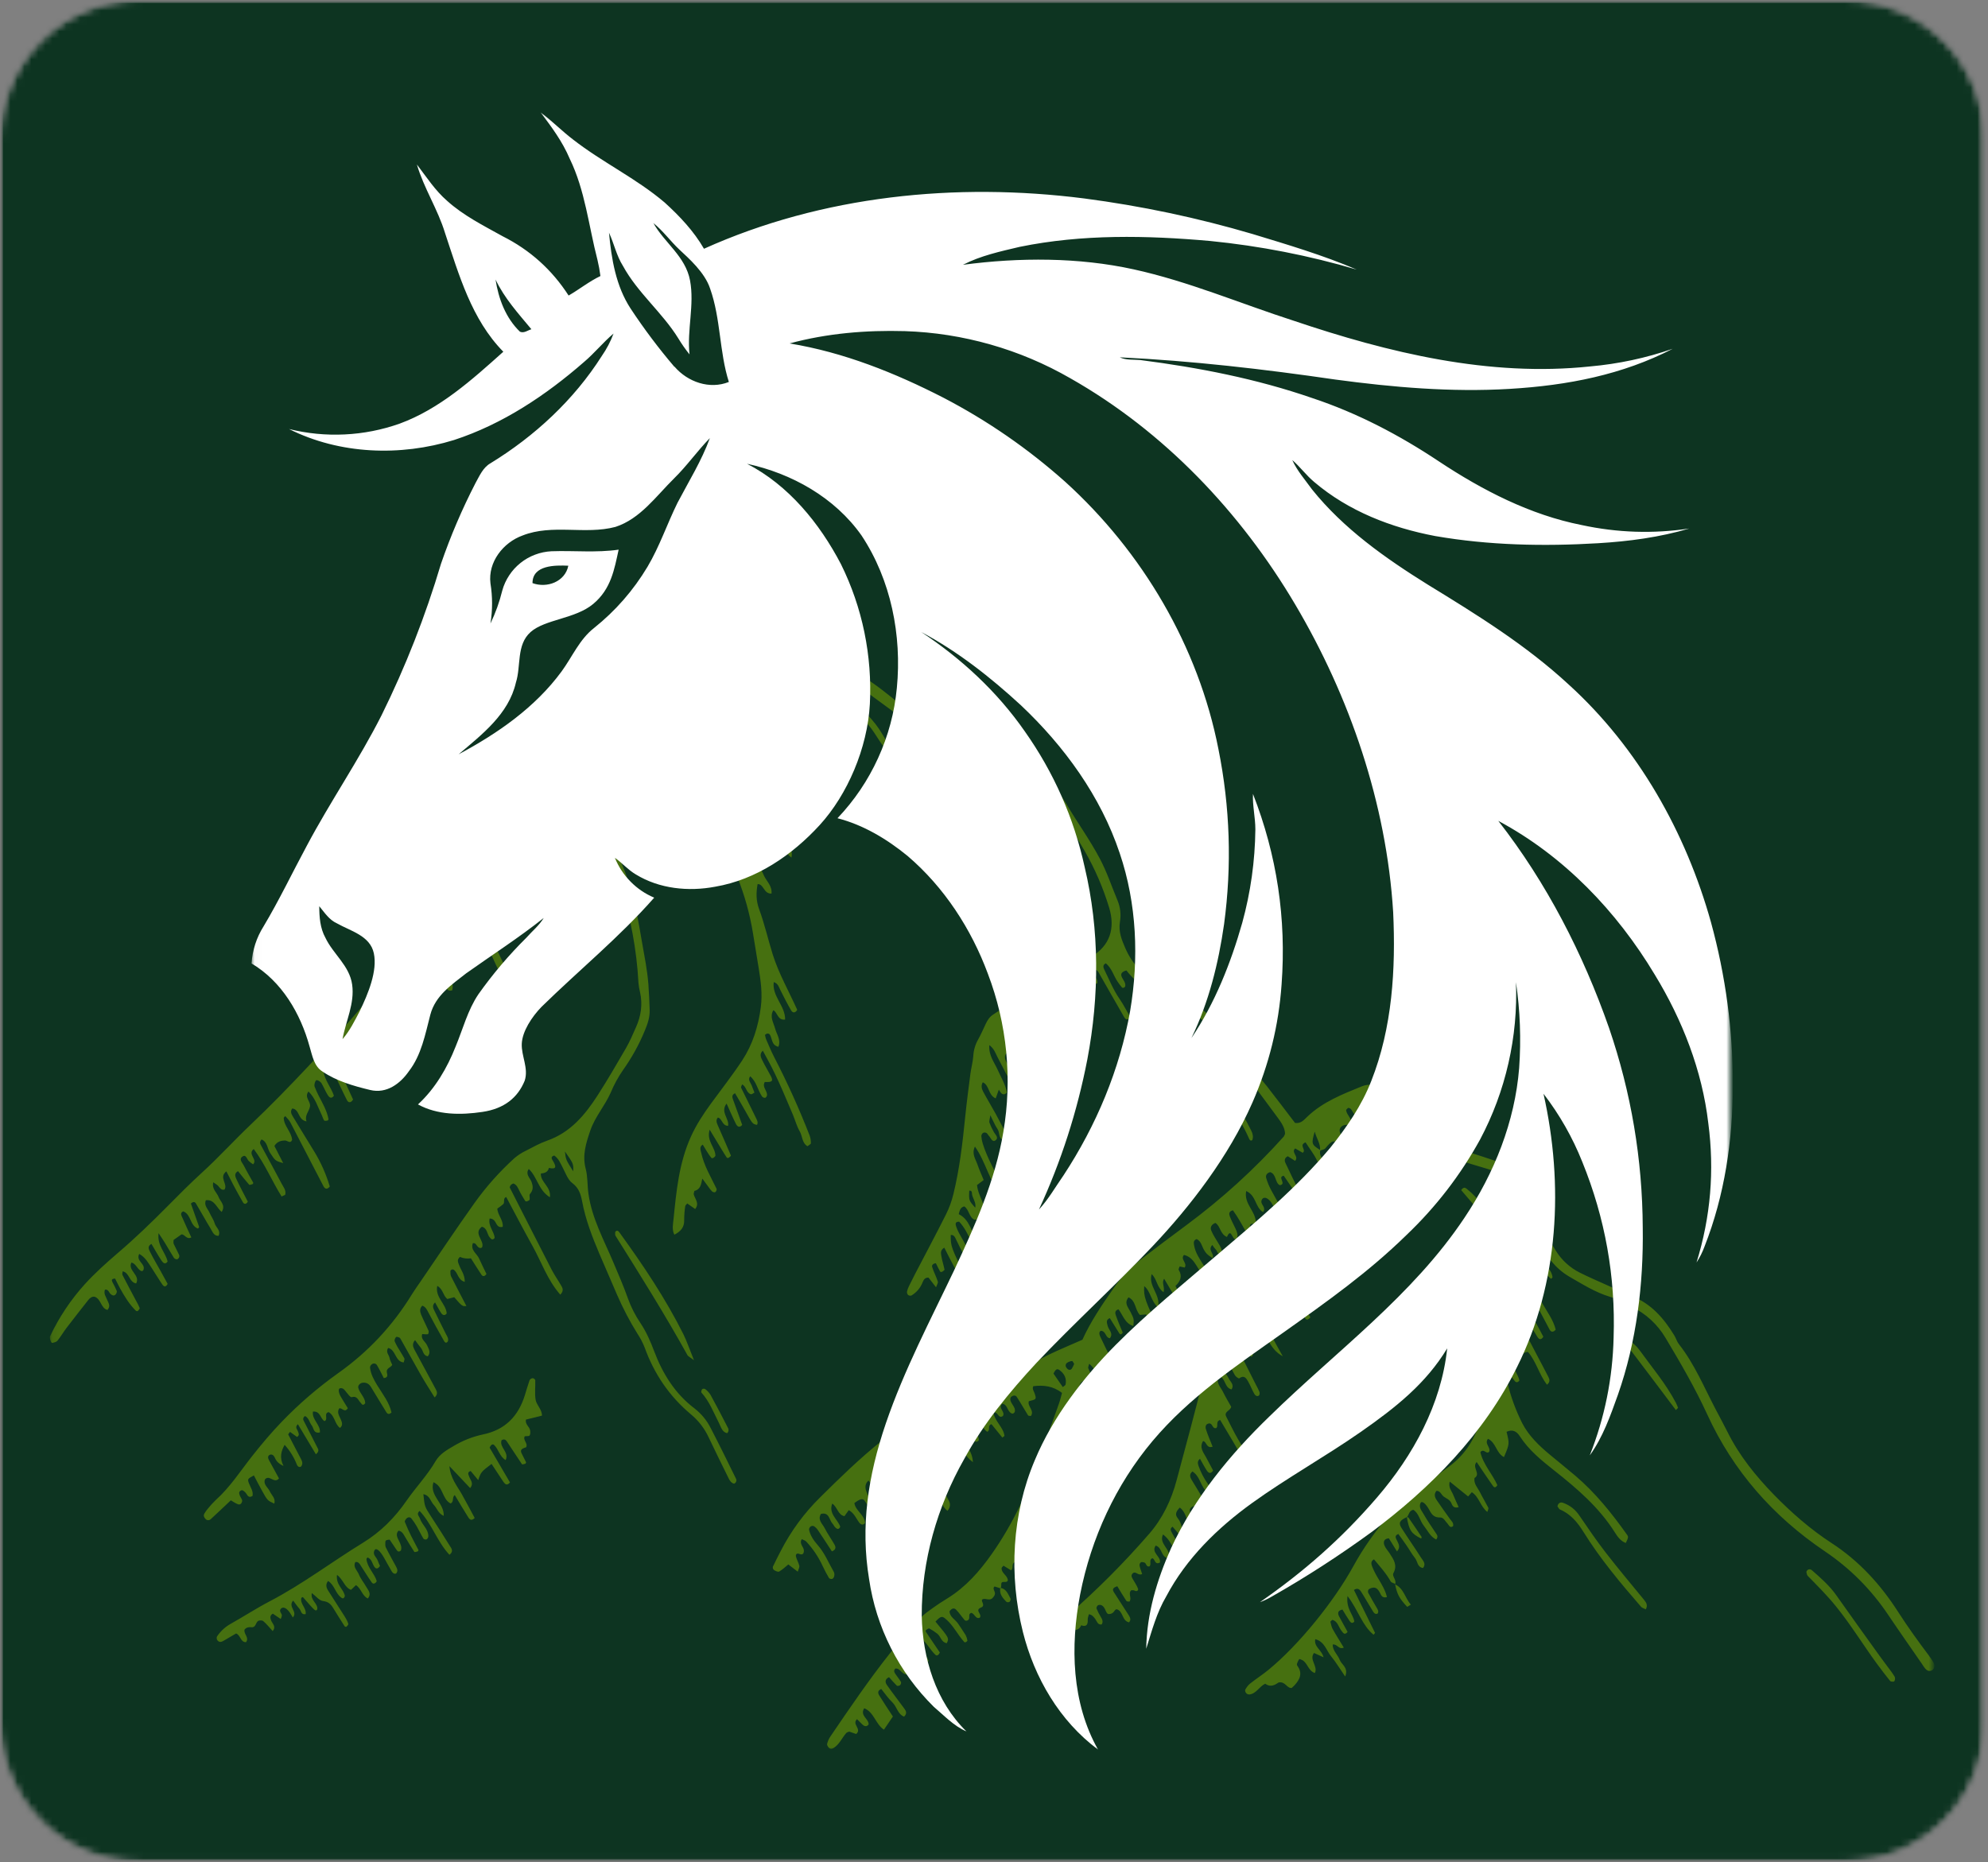 <svg width="285" height="267" viewBox="0 0 285 267" fill="none" xmlns="http://www.w3.org/2000/svg">
<rect x="0" y="0" width="285" height="267" fill="#808080" stroke="none"/>
<mask id="mask0_256_184" style="mask-type:luminance" maskUnits="userSpaceOnUse" x="0" y="0" width="285" height="267">
<path d="M0 0H284.708V266.979H0V0Z" fill="white"/>
</mask>
<g mask="url(#mask0_256_184)">
<mask id="mask1_256_184" style="mask-type:luminance" maskUnits="userSpaceOnUse" x="0" y="0" width="285" height="267">
<path d="M20 0H264.51C275.557 0 284.51 8.953 284.51 20V246.979C284.51 258.026 275.557 266.979 264.51 266.979H20C8.953 266.979 0 258.026 0 246.979V20C0 8.953 8.953 0 20 0Z" fill="white"/>
</mask>
<g mask="url(#mask1_256_184)">
<mask id="mask2_256_184" style="mask-type:luminance" maskUnits="userSpaceOnUse" x="-2" y="-1" width="288" height="269">
<path d="M285.589 -0.51H-1.078V267.49H285.589V-0.51Z" fill="white"/>
</mask>
<g mask="url(#mask2_256_184)">
<mask id="mask3_256_184" style="mask-type:luminance" maskUnits="userSpaceOnUse" x="0" y="0" width="285" height="267">
<path d="M0 0H284.573V266.979H0V0Z" fill="white"/>
</mask>
<g mask="url(#mask3_256_184)">
<mask id="mask4_256_184" style="mask-type:luminance" maskUnits="userSpaceOnUse" x="0" y="0" width="285" height="267">
<path d="M20 0H264.51C275.557 0 284.51 8.953 284.51 20V246.979C284.51 258.026 275.557 266.979 264.51 266.979H20C8.953 266.979 0 258.026 0 246.979V20C0 8.953 8.953 0 20 0Z" fill="white"/>
</mask>
<g mask="url(#mask4_256_184)">
<path d="M0 0H284.708V266.979H0V0Z" fill="#0D3421"/>
</g>
</g>
</g>
</g>
</g>
<mask id="mask5_256_184" style="mask-type:luminance" maskUnits="userSpaceOnUse" x="7" y="90" width="271" height="162">
<path d="M7.074 90.359H277.074V251.359H7.074V90.359Z" fill="white"/>
</mask>
<g mask="url(#mask5_256_184)">
<path d="M143.396 227.739L142.589 227.484C142.35 227.651 142.449 227.916 142.558 228.151C142.745 228.562 142.574 228.828 142.297 229.13C141.829 229.625 141.193 229.057 140.813 229.359C140.563 229.562 141.339 230.218 140.652 230.494C139.646 230.895 140.881 231.447 140.454 231.963C139.844 232.218 139.735 231.343 139.235 231.27C138.636 231.458 139.292 232.166 138.615 232.385C138.615 232.385 138.396 232.421 138.313 232.328C137.886 231.838 137.527 231.286 137.074 230.817C136.745 230.473 136.407 230.661 136.126 231.041C136.152 231.875 136.959 232.208 137.355 232.812C137.714 233.364 138.094 233.895 138.438 234.458C138.563 234.703 138.646 234.963 138.688 235.234C138.699 235.286 138.584 235.39 138.506 235.437C138.428 235.489 138.292 235.51 138.261 235.473C138.016 235.203 137.792 234.921 137.579 234.625C136.922 233.708 136.339 232.734 135.433 232.02C135.027 231.713 134.803 231.776 134.11 232.52C136.084 234.895 136.084 234.895 135.725 235.614C134.949 235.489 134.876 234.661 134.381 234.26C134.016 233.973 133.631 233.718 133.225 233.505C133.131 233.458 132.912 233.625 132.761 233.723C132.699 233.796 132.688 233.88 132.725 233.973C133.391 234.968 134.068 235.958 134.735 236.947C134.626 237.244 134.334 237.489 134.131 237.307C133.303 236.552 132.855 235.447 131.87 234.817C130.99 235.38 130.99 235.38 131.49 235.958C131.917 236.458 132.36 236.947 132.766 237.463C132.907 237.677 133.021 237.906 133.12 238.14C132.876 238.484 132.62 238.432 132.402 238.218C131.886 237.718 131.605 236.942 130.756 236.859C130.355 237.078 130.579 237.338 130.719 237.541C131.318 238.38 131.949 239.192 132.537 240.041C132.594 240.125 132.485 240.416 132.365 240.505C132.214 240.593 132.058 240.593 131.902 240.505C131.49 240.125 131.12 239.708 130.73 239.302L130.011 240.083C129.266 240.114 129.063 239.166 128.36 239.25C128.079 239.531 128.204 239.781 128.36 240.02C128.62 240.406 128.928 240.77 129.162 241.171C129.225 241.276 129.141 241.541 129.032 241.635C128.922 241.723 128.641 241.776 128.568 241.703C128.172 241.317 127.818 240.89 127.449 240.484C126.803 240.796 126.896 241.26 127.167 241.635C127.98 242.791 128.85 243.906 129.683 245.046C129.907 245.354 130.058 245.708 129.61 246.145C128.699 245.802 128.574 244.723 127.943 244.109C127.339 243.531 126.855 242.822 126.339 242.182C125.792 242.401 125.85 242.781 126.032 243.078C126.667 244.109 127.344 245.114 128.006 246.125L126.719 248.015C125.495 247.197 125.308 245.5 123.891 244.942C123.235 246.036 124.558 246.432 124.527 247.265C124.235 247.651 123.917 247.541 123.615 247.255C123.355 247.01 123.11 246.755 122.86 246.505C122.068 247.255 123.61 247.901 122.74 248.635L121.745 248.291C121.636 248.338 121.438 248.369 121.324 248.489C120.704 249.182 120.355 250.109 119.521 250.63C119.256 250.791 118.985 250.812 118.777 250.552C118.667 250.416 118.537 250.197 118.574 250.057C118.662 249.692 118.808 249.354 119.011 249.041C121.813 244.916 124.62 240.786 127.725 236.88C129.068 235.187 130.527 233.578 131.985 231.979C132.485 231.432 133.12 231 133.73 230.562C134.417 230.067 135.126 229.609 135.855 229.166C138.464 227.546 140.433 225.302 142.183 222.817C145.245 218.468 147.428 213.703 149.162 208.703C150.027 206.213 150.933 203.744 151.808 201.265C151.99 200.755 152.115 200.218 152.251 199.729C150.975 198.734 149.589 198.578 148.131 198.765C147.943 199.161 148.214 199.463 148.329 199.807C148.605 200.64 148.589 200.651 147.495 200.916C147.251 201.666 148.334 202.223 147.792 203.036C147.662 203.01 147.438 203.036 147.386 202.953C146.834 202.078 146.334 201.171 145.771 200.307C145.631 200.088 145.324 199.984 144.928 200.317C144.506 201.078 145.73 201.645 145.464 202.484C145.235 202.817 144.99 202.703 144.771 202.484C144.386 202.104 144.37 201.401 143.704 201.265C142.995 201.885 144.172 202.432 143.777 203.036C143.089 203.51 143.079 202.333 142.428 202.546C142.605 203.822 143.87 204.656 144.001 205.901C143.818 206.036 143.704 206.135 143.699 206.13C143.172 205.489 142.652 204.843 142.141 204.213C141.495 204.375 142.047 205.125 141.521 205.296C140.824 204.901 140.787 203.729 139.704 203.723C138.943 204.864 140.376 205.536 140.324 206.515C140.1 206.802 139.824 206.796 139.62 206.541C139.157 205.953 138.771 205.302 138.277 204.744C137.985 204.416 137.605 204.546 137.329 204.885C137.563 206.552 139.381 207.515 139.475 209.656C138.391 208.843 138.006 207.885 137.454 207.104C136.287 205.453 136.339 205.416 135.735 205.312C135.469 206.072 136.313 206.416 136.381 207.041C136.235 207.312 136.006 207.453 135.74 207.27C135.042 206.791 134.928 205.77 134.037 205.411C133.376 206.421 134.74 206.828 134.683 207.64C134.485 207.895 134.199 207.984 133.99 207.734C133.511 207.161 133.126 206.51 132.631 205.947C132.386 205.666 131.985 205.578 131.672 205.973C131.547 206.484 131.907 206.838 132.105 207.244C132.303 207.651 132.735 208.093 132.709 208.494C132.594 210.276 133.766 211.437 134.605 212.76C135.11 213.557 135.6 214.364 136.037 215.197C136.256 215.619 136.277 216.104 135.834 216.64C134.922 215.937 134.771 214.744 134.084 213.921C133.365 213.062 132.808 212.062 132.157 211.145C131.537 210.26 131.032 209.265 130.115 208.578C129.672 209.171 130.131 209.546 130.235 209.973C130.313 210.281 130.209 210.541 129.917 210.619C129.631 210.697 129.391 210.51 129.256 210.234C129.209 210.151 129.157 210.072 129.1 210C128.678 210.015 128.87 210.677 128.188 210.567C127.537 210.307 127.667 209.145 126.855 208.708C126.339 208.838 126.105 209.109 126.282 209.687C126.667 210.953 127.506 211.984 128.084 213.078C127.87 213.562 127.594 213.401 127.412 213.223C127.011 212.833 126.652 212.395 126.282 211.984C125.782 212.25 125.975 212.604 126.126 212.911C126.282 213.223 126.199 213.453 125.907 213.541C125.714 213.562 125.558 213.505 125.422 213.369C125.1 213.036 124.824 212.661 124.511 212.286C123.787 212.953 124.11 213.682 124.396 214.317C124.74 215.093 125.219 215.791 125.636 216.531C125.646 216.619 125.615 216.687 125.542 216.744C125.391 216.802 125.115 216.895 125.079 216.843C124.688 216.312 124.35 215.76 123.975 215.213C123.699 214.817 123.344 214.88 122.485 215.52C122.636 216.63 123.954 217.192 124.011 218.39C123.693 218.76 123.376 218.598 123.136 218.27C122.704 217.661 122.422 216.932 121.678 216.536L121.058 217.401C120.1 217.203 120.079 216.109 119.308 215.593C118.761 217.057 120.068 217.812 120.459 218.911C120.261 219.375 119.98 219.276 119.688 218.953C119.563 218.812 119.49 218.625 119.365 218.489C118.86 217.953 118.896 216.765 117.688 217.078C117.172 217.927 117.902 218.484 118.219 219.104C118.641 219.937 119.204 220.703 119.657 221.52C119.829 221.833 119.865 222.218 119.261 222.447C118.615 221.463 117.964 220.447 117.287 219.447C117.136 219.208 116.938 219.01 116.709 218.848C116.542 218.77 116.381 218.781 116.225 218.869C116.068 218.989 115.99 219.14 115.985 219.338C116.167 220.187 116.646 220.885 117.209 221.526C118.225 222.666 118.777 224.083 119.532 225.385C119.615 225.562 119.641 225.744 119.605 225.932C119.579 226.119 119.495 226.27 119.344 226.385C119.219 226.447 118.917 226.385 118.855 226.286C118.521 225.723 118.214 225.145 117.938 224.552C117.344 223.26 116.558 222.093 115.589 221.046C115.438 220.875 115.162 220.812 114.943 220.697C114.527 221.39 115.235 221.781 115.245 222.322C115.251 222.786 115.058 223.01 114.574 222.807C114.167 222.64 114.053 222.953 114.11 223.197C114.219 223.651 114.49 224.062 114.589 224.515C114.641 224.739 114.464 225.01 114.365 225.359L113.016 224.322C112.553 224.692 112.162 225.078 111.699 225.343C111.542 225.432 111.178 225.26 110.959 225.125C110.813 224.994 110.761 224.828 110.803 224.635C111.157 223.869 111.553 223.125 111.938 222.369C113.412 219.505 115.297 216.942 117.594 214.682C120.402 211.895 123.225 209.151 126.308 206.671C128.016 205.296 129.782 204.203 132.027 203.796C134.162 203.427 136.245 202.864 138.277 202.104C140.167 201.385 141.714 200.177 143.35 199.083C144.287 198.447 145.178 197.76 146.027 197.015C148.626 194.718 151.829 193.604 155.178 192.098C156.277 189.635 157.938 187.14 159.667 184.682C160.751 183.125 162.042 181.76 163.542 180.598C165.709 178.937 167.886 177.291 170.079 175.671C175.162 171.906 179.813 167.677 184.042 162.968C184.115 162.843 184.178 162.708 184.225 162.572C184.214 161.708 183.678 160.937 183.12 160.187C180.6 156.776 178.089 153.369 175.532 150C174.626 148.802 173.605 147.692 172.626 146.546C172.449 146.322 172.245 146.13 172.006 145.973C170.469 145.072 168.964 144.088 167.36 143.328C165.126 142.276 162.985 141.135 161.48 139.145C160.876 139.333 160.553 139.572 160.85 140.156C161.053 140.562 161.402 140.916 161.313 141.427C161.277 141.52 161.214 141.583 161.12 141.619C161.042 141.651 160.896 141.656 160.855 141.604C160.62 141.328 160.402 141.036 160.199 140.729C159.631 139.875 159.376 138.822 158.537 138.13C158.063 138.338 158.157 138.723 158.303 139.01C159.011 140.442 159.594 141.932 160.516 143.255C161.094 144.093 161.553 145.02 162.042 145.864C161.605 146.447 161.303 146.088 161.141 145.812C159.912 143.697 158.719 141.562 157.501 139.442C157.292 139.078 156.99 138.906 156.626 139.296C156.678 139.927 157.459 140.281 157.308 141C156.485 141.343 156.542 140.328 156.329 140.281C155.308 140.041 155.542 140.885 155.074 141.041L154.287 140.791C153.813 142.52 155.943 143.802 155.193 145.552C154.574 145.416 154.428 144.953 154.282 144.515C153.99 143.625 153.756 142.703 153.068 142.005C152.834 141.765 152.584 141.781 152.35 142.026C152.141 143.052 153.355 143.796 153.021 144.875C151.995 144.989 152.219 143.911 151.636 143.656C151.553 143.776 151.37 143.921 151.396 144.02C151.49 144.473 151.631 144.916 151.818 145.343C152.178 146.098 152.594 146.833 152.964 147.541C152.751 147.864 152.501 147.994 152.251 147.786C151.449 147.109 151.365 145.911 150.438 145.255C150.308 145.703 150.183 146.125 150.058 146.541L149.287 146.489C149.245 146.666 149.131 146.885 149.188 147.01C149.886 148.322 149.745 149.578 148.896 150.932C147.568 149.692 147.521 147.651 146.105 146.442C145.834 147.432 145.834 147.432 146.49 149.364C146.261 149.645 146.058 149.645 145.813 149.354C145.438 148.906 145.422 148.083 144.547 148.046C143.975 149.255 145.652 150.062 145.011 151.25L144.256 151.041C143.933 151.463 144.079 151.911 144.303 152.333C144.839 153.328 145.396 154.307 145.938 155.296C146.042 155.458 146.105 155.63 146.126 155.817C146.131 156.005 146.063 156.161 145.922 156.286C145.818 156.354 145.506 156.317 145.459 156.229C144.61 154.666 143.766 153.093 142.964 151.505C142.693 150.953 142.501 150.364 141.834 149.854C141.714 151.322 142.532 152.302 143.016 153.375C143.501 154.453 144.141 155.505 144.355 156.645C144.042 156.989 143.782 156.968 143.547 156.75C143.412 156.593 143.292 156.421 143.193 156.239C143.047 156.645 142.917 157.01 142.745 157.494C141.646 157.031 141.86 155.614 140.896 155.187C140.631 155.598 140.709 156.083 140.928 156.494C141.501 157.578 142.146 158.614 142.73 159.687C143.308 160.76 143.886 161.838 144.396 162.937C144.506 163.177 144.188 163.416 143.86 163.489C143.105 163.229 143.355 162.395 143.001 161.885C142.646 161.375 142.396 160.739 141.975 159.911C141.902 160.463 141.777 160.755 141.85 160.984C142.016 161.421 142.214 161.843 142.443 162.255C142.636 162.645 143.214 163.083 142.771 163.463C142.251 163.906 142.068 163.171 141.782 162.885C141.652 162.755 141.574 162.552 141.428 162.463C141.271 162.375 141.115 162.364 140.949 162.432C140.787 162.541 140.699 162.697 140.683 162.895C140.709 163.265 140.777 163.625 140.886 163.979C141.553 166.145 142.756 168.088 143.693 170.14C143.891 170.578 144.1 170.994 143.652 171.531C141.824 169.468 141.365 166.666 139.766 164.406C139.266 165.442 139.85 166.171 140.115 166.942C140.381 167.713 140.725 168.473 141.021 169.203L140.068 169.921C140.219 171.625 141.615 173.02 141.167 174.817L139.704 174.895C138.912 174.557 138.949 173.463 138.245 172.984C137.672 173.109 137.584 173.562 137.443 174.093C139.074 174.901 139.24 176.729 140.167 177.968C139.771 178.588 139.469 178.375 139.282 178.031C138.751 177.041 138.297 176.005 137.516 175.177C136.949 175.161 136.938 175.458 137.079 175.88C137.527 177.208 138.547 178.286 138.834 179.671C138.35 180.182 138.094 179.723 137.949 179.479C137.568 178.828 137.282 178.13 136.933 177.463C136.813 177.229 136.615 177.036 136.297 177.093C136.297 178.776 136.297 178.776 138.766 183.755C138.563 184.046 138.256 184.072 138.084 183.822C137.62 183.119 137.188 182.39 136.787 181.651C136.297 180.75 135.85 179.828 135.376 178.901C134.771 179.239 134.886 179.729 134.959 180.14C135.063 180.781 135.282 181.406 135.407 182.046C135.422 182.13 135.178 182.286 135.032 182.375C134.938 182.406 134.855 182.39 134.777 182.333C134.558 181.937 134.365 181.531 134.167 181.135C133.813 181.151 133.547 181.39 133.631 181.661C133.855 182.375 134.214 183.041 134.443 183.75C134.511 183.947 134.313 184.223 134.193 184.588L133.11 183.192C132.626 183.171 132.422 183.484 132.282 183.822C131.969 184.645 131.433 185.286 130.683 185.75C130.511 185.817 130.35 185.796 130.199 185.692C130.063 185.557 130.006 185.395 130.027 185.208C130.084 184.932 130.178 184.671 130.308 184.421C130.594 183.828 130.891 183.239 131.193 182.656C132.672 179.817 134.178 177 135.61 174.145C136.074 173.218 136.428 172.25 136.672 171.244C137.574 167.588 137.995 163.854 138.376 160.109C138.584 158.052 138.855 156.005 139.12 153.953C139.23 153.114 139.464 152.291 139.527 151.453C139.574 150.593 139.808 149.786 140.23 149.041C140.646 148.307 140.969 147.52 141.339 146.76C141.584 146.25 141.881 145.791 142.391 145.468C143.652 144.666 144.829 143.765 146.178 143.057C149.672 141.218 153.084 139.213 156.464 137.182C159.089 135.604 159.933 133.151 158.995 130.104C158.141 127.302 156.99 124.63 155.537 122.088C154.324 119.968 153.011 117.895 151.678 115.843C150.605 114.171 149.318 112.682 147.818 111.375C147.24 110.88 146.589 110.515 145.865 110.276C144.626 109.859 143.365 109.468 142.115 109.067C141.225 108.776 140.313 108.562 139.386 108.427C137.136 108.114 135.001 107.421 133.12 106.046C131.756 105.046 130.407 104.046 129.126 102.921C127.438 101.437 125.469 100.27 123.766 98.802C121.537 96.864 118.917 95.578 116.449 94.036C115.73 93.588 114.98 93.208 114.167 93.099C112.391 94.526 112.391 94.526 110.933 93.328C110.876 93.484 110.73 93.687 110.777 93.817C111.303 95.338 111.313 95.333 110.313 97.093C109.365 96.63 109.324 95.546 108.714 94.854C108.553 94.671 108.261 94.421 108.042 94.651C107.886 94.807 107.87 95.171 107.912 95.427C107.954 95.682 108.136 95.937 108.271 96.182C108.813 97.171 109.376 98.151 109.907 99.145C110.1 99.468 110.24 99.817 110.329 100.182C110.381 100.494 110.141 100.692 109.709 100.729C108.704 99.026 108.068 97.036 106.537 95.369C106.032 96.567 106.99 97.156 107.032 97.953C105.824 98.593 106.568 100.062 105.745 100.875C106.396 102.166 107.032 103.416 107.657 104.651C107.287 105.098 106.954 104.994 106.74 104.625C105.85 103.078 104.99 101.505 104.105 99.947C103.834 99.463 103.688 98.88 103.141 98.593C102.844 98.77 102.902 99.031 103.001 99.281C103.297 100.057 103.969 100.697 103.907 101.614C103.907 101.697 103.829 101.77 103.751 101.927C102.803 101.463 102.824 100.197 101.985 99.687C101.521 99.921 101.626 100.276 101.678 100.63C101.766 101.25 102.438 101.744 102.12 102.473C101.516 102.166 100.985 101.77 100.527 101.276C100.355 102.515 101.188 103.291 101.511 104.218C101.787 105.01 102.636 105.614 102.506 106.822C101.136 106.026 100.881 104.697 100.027 103.89C98.714 104.26 98.709 104.26 98.98 105.296C99.047 105.567 99.146 105.828 99.204 106.098C99.219 106.166 99.146 106.322 99.1 106.328C98.943 106.354 98.73 106.385 98.636 106.302C97.943 105.687 97.928 104.572 97.084 104.026C96.402 104.552 97.652 105.421 96.725 105.885C96.073 105.75 96.146 104.937 95.475 104.619C95.277 106.479 96.954 107.651 97.011 109.312C96.719 109.828 96.225 110.098 95.698 110.395C95.079 109.479 94.501 108.526 93.813 107.656C93.485 107.239 92.995 107.25 92.62 107.911C92.938 108.588 93.292 109.328 93.615 110.015C93.365 110.515 93.073 110.291 92.954 110.109C92.537 109.489 92.193 108.822 91.782 108.197C91.605 107.927 91.501 107.531 90.938 107.536C91.027 109.14 92.391 110.322 92.443 111.953C91.782 111.979 91.641 111.484 91.36 111.177C90.959 110.739 90.485 111.395 90.016 111.046C89.292 110.328 89.136 109.072 88.021 108.473C87.553 109.213 88.1 109.708 88.35 110.239C88.589 110.744 88.85 111.234 89.058 111.635C88.813 112.203 88.501 112.005 88.36 111.828C87.85 111.177 87.391 110.484 86.938 109.843C86.464 109.973 86.475 110.27 86.584 110.489C87.146 111.682 87.745 112.854 88.323 114.036C88.553 114.515 88.99 114.921 88.891 115.515C88.61 115.807 88.36 115.671 88.198 115.421C87.501 114.312 86.829 113.192 86.032 111.89C85.61 113.421 85.438 114.848 84.709 116.135C84.761 116.692 85.251 117.041 85.573 117.494C87.777 120.583 89.407 123.953 90.464 127.593C91.193 130.036 91.589 132.531 92.027 135.031C92.381 137.062 92.797 139.083 92.954 141.145C93.047 142.364 93.094 143.583 93.136 144.807C93.172 145.859 92.85 146.802 92.438 147.781C91.615 149.786 90.573 151.666 89.318 153.432C88.62 154.442 88.032 155.515 87.563 156.645C86.73 158.546 85.313 160.109 84.631 162.093C84.016 163.895 83.454 165.635 83.964 167.583C84.271 168.75 84.188 169.994 84.365 171.208C84.876 174.734 86.568 177.77 87.912 180.963C88.646 182.697 89.402 184.427 90.027 186.203C90.475 187.442 91.073 188.614 91.813 189.708C92.657 190.979 93.245 192.328 93.777 193.734C94.99 196.958 96.761 199.822 99.553 201.942C100.537 202.703 101.313 203.64 101.876 204.75C103.131 207.166 104.329 209.614 105.527 212.057C105.584 212.192 105.584 212.328 105.527 212.463C105.469 212.598 105.37 212.692 105.23 212.739C104.85 212.645 104.641 212.348 104.469 212C103.521 210.057 102.547 208.125 101.626 206.166C101.027 204.859 100.178 203.744 99.079 202.822C95.959 200.218 93.777 196.994 92.407 193.187C92.126 192.484 91.777 191.822 91.36 191.197C90.266 189.437 89.313 187.604 88.485 185.708C87.626 183.723 86.771 181.734 85.917 179.75C84.886 177.322 83.943 174.869 83.454 172.265C83.266 171.26 82.99 170.338 82.042 169.635C81.422 169.171 81.1 168.26 80.714 167.51C80.365 166.848 80.105 166.14 79.459 165.687C78.855 165.859 79.12 166.203 79.292 166.494C79.719 167.213 79.855 167.734 78.688 167.468C78.553 168.088 78.058 168.213 77.537 168.27C77.459 169.526 79.047 170.161 78.834 171.677C77.167 170.64 77.021 168.734 75.803 167.619C75.287 168.354 75.959 168.869 76.183 169.427C76.443 170.109 76.469 170.64 75.969 171.213C75.834 171.369 75.99 171.75 75.928 172.01C75.902 172.125 75.672 172.208 75.521 172.265C75.422 172.281 75.339 172.25 75.277 172.177C74.985 171.697 74.688 171.223 74.443 170.723C74.245 170.302 74.073 169.88 73.605 169.697C73.313 169.776 73.136 169.958 73.068 170.255C75.084 174.203 77.068 178.14 79.084 182.057C79.516 182.89 80.073 183.661 80.532 184.479C80.719 184.812 80.766 185.197 80.323 185.635C78.501 183.572 77.636 180.989 76.339 178.651C75.058 176.359 73.85 174.026 72.568 171.635C72.058 171.822 72.412 172.406 72.146 172.656C71.876 172.89 71.589 173.104 71.297 173.296C71.339 174.229 72.183 174.953 72.068 175.911C71.501 176.057 71.303 175.744 71.126 175.427C70.954 175.109 70.787 174.75 70.198 174.713C69.933 175.776 70.865 176.583 70.912 177.51C70.584 177.916 70.386 177.625 70.225 177.447C69.803 176.979 69.902 176.135 69.084 175.895C67.777 176.88 69.532 177.901 69.105 178.869C68.777 179.062 68.573 178.859 68.407 178.661C68.245 178.458 68.162 178.203 67.787 178.26C67.412 179.26 68.37 179.739 68.683 180.458C69.021 181.223 69.402 181.968 69.74 182.671C69.48 183.052 69.214 183.057 69.027 182.786C68.501 182.01 68.011 181.203 67.511 180.427C66.969 180.505 66.443 180.442 65.938 180.229C65.475 180.645 65.657 180.963 65.787 181.322C66.063 182.098 66.657 182.765 66.626 183.802C65.6 183.526 65.667 182.447 65.016 182.046C64.928 182.005 64.834 182.005 64.745 182.046C64.667 182.083 64.563 182.182 64.568 182.255C64.579 182.515 64.558 182.812 64.672 183.026C65.381 184.442 66.126 185.843 66.865 187.265C66.292 187.338 66.219 187.281 65.12 186.005L64.12 186.26C63.48 185.723 63.516 184.822 62.683 184.38C62.35 186.026 63.933 186.921 64.042 188.333C63.756 188.697 63.454 188.604 63.219 188.234C62.917 187.77 62.662 187.265 62.37 186.75C61.87 187.218 62.131 187.635 62.313 188.015C62.839 189.119 63.396 190.213 63.943 191.307C64.11 191.63 64.355 191.937 64.198 192.354C63.891 192.76 63.693 192.338 63.605 192.187C62.855 190.885 62.136 189.567 61.438 188.239C61.214 187.817 61.037 187.39 60.547 187.218C60.126 187.598 60.199 188.078 60.376 188.51C60.704 189.286 61.1 190.036 61.438 190.812C61.495 190.947 61.417 191.291 61.355 191.307C61.126 191.354 60.87 191.307 60.537 191.286C60.256 192.005 60.995 192.369 61.23 192.911C61.443 193.406 61.813 193.921 61.329 194.479C60.646 194.369 60.678 193.677 60.35 193.281C60.053 192.927 59.792 192.546 59.501 192.156C59.053 192.666 59.193 193.104 59.417 193.526C60.443 195.432 61.48 197.328 62.495 199.239C62.667 199.562 62.787 199.947 62.303 200.375C61.667 199.338 61.011 198.333 60.417 197.296C59.391 195.51 58.396 193.692 57.376 191.895C57.308 191.77 57.068 191.729 56.902 191.682C56.735 191.64 56.49 192.119 56.589 192.343C56.709 192.598 56.824 192.859 56.969 193.104C57.297 193.666 57.667 194.213 57.975 194.791C58.037 194.906 57.917 195.125 57.87 195.359C56.631 195.244 56.766 193.531 55.641 193.276C55.261 193.895 55.756 194.25 55.834 194.671C55.896 195.031 56.094 195.369 56.23 195.703C56.021 196.109 55.355 196.156 55.454 196.77C55.511 197.109 55.709 197.52 55.021 197.604C54.714 197 54.402 196.343 54.027 195.729C53.949 195.604 53.834 195.536 53.688 195.515C53.542 195.494 53.412 195.531 53.303 195.625C53.141 195.739 53.058 195.895 53.047 196.093C53.152 197.041 53.6 197.843 54.094 198.656C54.865 199.906 55.803 201.083 56.126 202.531C55.803 202.848 55.553 202.77 55.386 202.494C54.641 201.296 53.917 200.083 53.183 198.88C52.917 198.447 52.553 198.213 52.016 198.26C51.626 198.296 51.277 198.666 51.36 198.989C51.568 199.796 52.344 200.364 52.36 201.197C51.995 201.692 51.844 201.27 51.693 201.125C51.329 200.765 51.209 200.104 50.407 200.338C50.235 200.39 49.87 199.885 49.631 199.598C49.396 199.307 49.214 198.989 48.771 199.052C48.464 199.098 48.501 199.671 48.876 200.302C49.199 200.859 49.547 201.401 49.865 201.921C49.396 202.661 49.032 201.791 48.626 201.953C48.261 202.531 48.641 203.01 48.85 203.51C49.027 203.937 49.204 204.364 48.74 204.75C47.959 204.171 48.006 202.994 47.12 202.484C46.344 202.64 47.12 203.526 46.521 203.77C45.902 203.437 45.969 202.317 44.865 202.401C44.672 203.546 45.969 204.281 45.86 205.395C44.912 205.588 44.995 204.776 44.699 204.401C44.355 203.968 44.292 203.333 43.74 203.046C43.615 203.104 43.532 203.197 43.49 203.328C43.449 203.458 43.464 203.583 43.532 203.703C44.204 205.052 44.907 206.38 45.584 207.734C45.714 207.994 45.615 208.26 45.287 208.526L42.704 204.213C42.225 204.666 42.62 204.947 42.725 205.265C42.808 205.526 42.98 205.802 42.584 206.041L41.579 205.317C41.485 205.458 41.292 205.635 41.329 205.703C41.922 206.875 42.542 208.026 43.146 209.192C43.324 209.531 43.459 209.885 43.167 210.276C42.886 210.479 42.641 210.223 42.563 210.026C42.152 208.963 41.563 208.015 40.803 207.171C40.313 208.062 40.027 208.984 40.646 210.203C39.745 209.786 39.563 209.364 39.355 208.932C39.245 208.687 38.975 208.468 38.683 208.598C38.391 208.729 38.381 209.031 38.527 209.302C39.016 210.208 39.511 211.109 39.995 211.989C39.308 212.822 38.615 211.369 37.98 212.135C37.725 212.89 38.422 213.276 38.678 213.838C38.933 214.401 39.553 214.848 39.318 215.598C38.355 215.161 38.35 215.166 37.584 213.791C37.172 213.057 36.792 212.302 36.396 211.557C35.501 212.036 35.454 212.083 35.693 212.697C35.917 213.286 36.334 213.817 36.204 214.5C35.537 214.911 35.443 214.234 35.146 213.973C34.943 213.796 34.761 213.552 34.464 213.765C34.172 213.973 34.313 214.26 34.412 214.515C34.485 214.687 34.6 214.843 34.678 215.015C34.714 215.104 34.73 215.192 34.709 215.291C34.636 215.588 34.428 215.802 34.126 215.697C33.787 215.578 33.485 215.354 33.089 215.13C32.094 216.067 31.157 216.968 30.198 217.843C30.084 217.942 29.954 217.984 29.808 217.973C29.657 217.963 29.537 217.895 29.448 217.781C29.235 217.562 29.136 217.302 29.303 217.026C29.443 216.781 29.605 216.552 29.787 216.338C30.141 215.895 30.521 215.479 30.928 215.088C32.98 213.25 34.459 210.932 36.141 208.796C37.485 207.093 38.87 205.442 40.376 203.88C42.86 201.296 45.563 198.968 48.485 196.89C52.766 193.854 56.282 190.104 59.027 185.63C59.422 184.989 59.86 184.38 60.287 183.76C62.834 180.031 65.339 176.27 67.959 172.588C69.652 170.203 71.589 168.026 73.756 166.057C74.261 165.63 74.808 165.276 75.407 164.994C76.407 164.473 77.407 163.916 78.464 163.546C81.777 162.38 83.865 159.869 85.667 157.072C87.089 154.859 88.417 152.578 89.73 150.307C90.292 149.328 90.735 148.281 91.193 147.25C91.902 145.661 92.136 144.01 91.761 142.291C91.646 141.833 91.568 141.369 91.527 140.901C91.282 136.182 90.381 131.572 89.027 127.067C88.068 123.906 86.495 121.005 84.636 118.338C84.016 118.218 84.006 119.619 83.204 118.786C83.141 118.718 82.829 118.786 82.735 118.88C82.626 119.026 82.594 119.192 82.652 119.364C82.808 119.703 83.053 120 83.24 120.328C83.339 120.484 83.396 120.656 83.412 120.838C83.412 121.072 83.256 121.14 83.053 121.119C82.865 121.125 82.688 121.151 82.506 121.192C82.808 121.989 83.11 122.76 83.37 123.541C83.407 123.661 83.251 123.921 83.126 123.984C82.943 124.026 82.787 123.984 82.657 123.854C82.323 123.291 82.068 122.687 81.73 122.119C81.391 121.557 81.214 120.89 80.537 120.52C79.995 120.723 80.386 121.291 80.157 121.625C79.948 121.916 79.725 122.203 79.907 122.635C80.105 123.13 80.422 123.822 79.714 124.057C79.204 124.223 79.068 123.51 78.834 123.13C78.407 122.406 77.964 121.687 77.553 121.015C76.777 120.953 76.6 121.416 76.777 121.88C77.105 122.651 77.49 123.39 77.943 124.098C78.573 125.145 79.261 126.161 79.912 127.197C80.068 127.437 80.136 127.687 79.922 127.958C79.74 128.203 79.329 128.057 79.037 127.614C78.881 127.375 78.745 127.13 78.6 126.89C77.751 125.531 76.907 124.171 76.053 122.822C75.808 122.432 75.568 122 74.975 122.046C74.287 122.812 75.594 123.302 75.251 124.01C74.995 124.281 74.771 124.208 74.568 123.942C74.261 123.541 74.23 122.911 73.573 122.802C73.563 123.906 74.381 124.645 74.756 125.671L74.131 126.557C73.917 127.64 75.282 128.416 74.969 129.614C74.303 129.531 74.126 129.098 73.907 128.697C73.636 128.203 73.323 127.734 73.053 127.234C72.626 126.442 72.042 125.921 71.084 125.88C70.829 125.869 70.589 125.619 70.334 125.5C70.308 125.489 70.209 125.614 70.1 125.718C70.235 126.885 71.495 127.651 71.443 128.953C70.568 128.557 70.568 128.557 68.985 126.166C68.334 126.145 68.204 126.572 68.339 127.067C68.563 127.88 68.87 128.671 69.167 129.557L68.402 130.786C70.438 133.854 71.626 137.447 73.511 140.692C74.037 141.588 74.516 142.515 74.948 143.463C75.131 143.869 75.256 144.369 74.761 144.906C73.672 143.958 73.313 142.583 72.662 141.406C71.938 140.088 71.256 138.739 70.652 137.364C70.063 136.088 69.391 134.854 68.636 133.666C67.912 132.484 67.23 131.27 66.506 130.031C65.797 130.75 66.99 131.333 66.381 131.942C66.225 131.953 66.068 131.942 65.917 131.911C65.646 131.807 65.386 131.734 65.141 131.953C64.886 132.166 64.834 132.421 64.99 132.718C65.282 133.302 65.62 133.869 65.917 134.458C65.985 134.593 66.006 134.734 65.969 134.88C65.933 135.026 65.855 135.145 65.735 135.234L64.584 134.515C64.532 134.692 64.412 134.875 64.443 135.02C64.683 136.093 65.672 136.88 65.631 138.046C65.287 138.307 65.089 138.156 64.933 137.901C64.412 137.01 63.912 136.109 63.376 135.229C63.24 135.098 63.079 135.057 62.896 135.104C62.672 135.244 62.433 135.458 62.36 135.692C62.313 135.968 62.355 136.223 62.495 136.468C63.079 137.541 63.714 138.588 64.308 139.656C64.719 140.401 65.032 141.166 64.839 141.989C64.402 142.145 64.178 141.984 64.063 141.744C63.719 141.072 63.422 140.38 63.089 139.708C62.797 139.119 62.49 138.536 62.162 137.963C61.98 137.651 61.766 137.187 61.344 137.364C60.959 137.52 61.006 137.947 61.162 138.333C61.48 139.114 61.782 139.906 62.047 140.708C62.193 141.145 62.261 141.625 61.824 141.984C60.834 141.307 61.12 139.843 60.12 139.156C59.511 139.406 59.657 139.953 59.787 140.302C60.193 141.354 60.725 142.354 61.178 143.385C61.303 143.734 61.381 144.093 61.422 144.458C61.433 144.531 61.36 144.682 61.303 144.692C61.146 144.718 60.891 144.75 60.855 144.682C60.287 143.609 59.756 142.515 59.188 141.442C59.042 141.213 58.865 141.01 58.657 140.833C58.574 140.786 58.485 140.776 58.396 140.812C58.303 140.854 58.245 140.921 58.219 141.02C58.193 141.286 58.126 141.583 58.204 141.822C58.422 142.5 58.808 143.119 59.12 143.973C57.917 143.937 57.943 142.864 57.313 142.572C56.964 142.635 56.928 142.927 57.027 143.151C57.454 144.093 57.928 145.005 58.37 145.947C58.521 146.281 58.714 146.625 58.652 146.723C58.412 147.187 58.214 147.229 58.084 147.015C57.417 145.911 56.782 144.786 56.146 143.692C55.6 143.833 55.407 144.109 55.574 144.541C55.876 145.328 56.219 146.098 56.521 146.89C56.594 147.156 56.646 147.427 56.672 147.703C55.922 148.166 55.261 148.213 54.699 147.453C54.433 147.067 54.152 146.703 53.85 146.348C53.777 146.265 53.485 146.286 53.355 146.364C53.23 146.442 53.058 146.682 53.089 146.796C53.219 147.244 53.422 147.666 53.589 148.098C53.745 148.505 54.23 148.828 53.881 149.458C53.011 149.197 52.933 148.161 52.24 147.734C52.167 147.854 52.001 148.005 52.027 148.083C52.459 149.223 52.912 150.354 53.365 151.494C53.547 151.932 53.745 152.364 53.365 152.802C53.287 152.802 53.204 152.786 53.126 152.765C52.506 152.546 52.589 151.218 51.469 151.744C51.381 151.786 51.032 151.437 50.896 151.203C50.662 150.807 50.521 150.348 50.292 149.947C50.245 149.869 49.98 149.885 49.818 149.906C49.745 149.906 49.672 150.026 49.631 150.109C49.459 150.479 49.579 150.828 49.704 151.192C49.969 151.953 50.62 152.578 50.652 153.432C50.063 153.619 49.896 153.239 49.699 152.968C49.365 152.52 49.115 152.005 48.751 151.588C48.547 151.354 48.251 151.531 47.985 151.895C48.844 153.781 49.74 155.739 50.615 157.656C50.318 158.171 49.943 158.145 49.745 157.76C49.058 156.421 48.449 155.046 47.787 153.697C47.615 153.385 47.428 153.088 47.219 152.807C46.704 152.89 46.495 153.171 46.36 153.552C46.527 154.875 47.469 155.901 47.87 157.114C47.469 157.666 47.157 157.286 46.995 157.031C46.641 156.484 46.412 155.854 46.074 155.296C45.902 155.078 45.688 154.937 45.417 154.875C45.23 154.817 44.985 155.536 45.11 155.833C45.287 156.265 45.469 156.703 45.688 157.119C46.256 158.203 46.865 159.255 47.094 160.473C47.079 160.572 47.032 160.64 46.938 160.682C46.782 160.708 46.532 160.744 46.475 160.666C46.318 160.447 46.261 160.161 46.136 159.911C45.568 158.75 45.209 157.463 44.225 156.505C43.563 157.359 44.594 157.927 44.438 158.671C44.287 159.416 43.636 159.942 43.943 160.791C42.678 160.593 42.985 159.067 41.896 158.942C41.527 159.427 41.839 159.843 42.068 160.229C43.032 161.838 44.027 163.432 45.001 165.031C45.985 166.63 46.74 168.328 47.277 170.125C46.933 170.588 46.594 170.5 46.391 170.125C44.787 167.057 43.209 163.973 41.605 160.901C41.433 160.583 41.141 160.328 40.896 160.031C40.787 160.156 40.678 160.229 40.678 160.296C40.704 161.473 41.761 162.239 41.881 163.447C41.61 164.067 41.219 163.52 40.844 163.531C40.355 163.541 39.735 163.651 39.339 164.317C39.719 165.057 40.131 165.864 40.6 166.776C39.402 166.437 39.459 166.401 38.74 165.333C38.318 164.713 38.344 163.729 37.501 163.385C37.152 163.76 37.297 164.005 37.433 164.255C38.412 166.078 39.417 167.89 40.376 169.723C40.626 170.203 41.042 170.666 40.896 171.276C40.876 171.38 40.61 171.427 40.37 171.562C38.99 169.348 37.985 166.901 36.376 164.755C35.417 165.489 36.995 166.244 36.282 166.953C36.063 166.807 35.86 166.645 35.662 166.473C35.37 166.197 35.277 165.421 34.699 165.88C34.235 166.25 34.756 166.739 34.949 167.119C35.37 167.958 35.855 168.76 36.303 169.583C36.329 169.625 36.256 169.776 36.204 169.791C36.047 169.843 35.777 169.937 35.719 169.869C35.167 169.244 34.652 168.583 34.12 167.927C33.511 168.27 33.745 168.755 33.912 169.114C34.422 170.213 35.006 171.281 35.527 172.302C35.251 172.765 34.98 172.64 34.839 172.411C34.36 171.604 33.917 170.77 33.475 169.947C33.131 169.296 32.797 168.635 32.449 167.958C31.313 168.848 32.714 169.765 32.183 170.572C31.719 170.692 31.537 170.343 31.297 170.067C31.141 169.88 30.896 169.755 30.573 169.526C30.339 170.51 31.094 170.979 31.334 171.63C31.568 172.281 32.396 172.807 31.777 173.776C31.042 173.187 30.756 171.947 29.516 172.098C29.193 172.833 29.787 173.312 30.037 173.88C30.261 174.395 30.62 174.869 30.771 175.401C30.938 176 31.698 176.416 31.334 177.203C30.646 177.229 30.475 176.625 30.219 176.208C29.48 175.01 28.813 173.765 28.084 172.557C27.912 172.265 27.62 172.317 27.37 172.583C27.761 173.687 28.162 174.802 28.547 175.921C28.568 175.973 28.448 176.078 28.386 176.166C27.209 175.744 27.422 174.135 26.277 173.697C25.948 173.812 25.917 174.088 26.021 174.328C26.469 175.359 26.948 176.375 27.428 177.427C26.74 177.802 26.511 176.973 26.021 176.994L24.886 177.791C24.886 177.984 24.834 178.187 24.896 178.343C25.126 178.859 25.412 179.348 25.641 179.864C25.714 179.989 25.73 180.125 25.683 180.26C25.636 180.401 25.547 180.5 25.417 180.562C25.303 180.614 25.016 180.494 24.938 180.369C24.485 179.656 24.073 178.916 23.636 178.203C23.396 177.807 23.131 177.427 22.735 176.822C22.495 178.588 23.745 179.578 24.027 180.885C23.678 181.406 23.344 181.031 23.178 180.786C22.652 180.015 22.204 179.187 21.714 178.364C21.084 178.687 21.334 179.151 21.511 179.5C21.975 180.432 22.506 181.312 23.006 182.218C23.365 182.869 23.719 183.52 24.032 184.093C23.761 184.645 23.454 184.437 23.318 184.25C22.782 183.473 22.308 182.671 21.792 181.885C21.271 181.104 20.85 180.291 19.959 179.796C19.428 180.838 20.943 181.218 20.553 182.119C20.443 182.296 20.297 182.302 20.089 182.161C19.626 181.838 19.469 181.192 18.839 181.031C18.266 182.187 20.167 182.838 19.516 184.031C18.48 183.838 18.573 182.468 17.579 182.296C17.568 182.479 17.49 182.687 17.563 182.822C18.204 184.072 18.87 185.312 19.532 186.562C19.725 186.88 19.886 187.208 20.021 187.552C20.058 187.656 19.87 187.864 19.756 187.984C19.662 188.02 19.573 188.01 19.49 187.953C18.542 187.02 17.86 185.906 17.225 184.755C16.959 184.276 16.725 183.776 16.501 183.333C15.975 183.348 15.975 183.557 16.12 183.843C16.35 184.255 16.553 184.677 16.74 185.109C16.787 185.239 16.688 185.473 16.584 185.598C16.355 185.864 16.1 185.755 15.865 185.557C15.605 185.338 15.558 184.848 15.047 184.916C14.823 185.494 15.193 185.947 15.386 186.432C15.553 186.859 15.896 187.255 15.407 187.828C14.438 187.593 14.516 186.25 13.553 185.932C13.198 185.885 12.902 186.093 12.662 186.395C11.615 187.729 10.568 189.057 9.542 190.401C9.084 191 8.709 191.661 8.235 192.244C8.079 192.427 7.756 192.5 7.495 192.557C7.303 192.593 7.068 191.838 7.193 191.578C8.49 188.843 10.157 186.348 12.188 184.104C13.646 182.51 15.261 181.062 16.907 179.651C19.407 177.515 21.777 175.223 24.089 172.885C25.678 171.276 27.266 169.682 28.938 168.156C31.37 165.937 33.584 163.489 35.975 161.223C38.777 158.567 41.454 155.802 44.105 152.989C49.339 147.432 54.381 141.718 58.818 135.494C59.745 134.192 60.61 132.848 61.464 131.494C63.636 128.046 66.214 124.958 69.329 122.317C70.365 121.437 71.542 120.864 72.761 120.401C75.667 119.302 78.506 118.046 81.282 116.671C81.615 116.51 81.917 116.291 82.339 116.026C82.339 114.723 82.667 113.458 83.094 112.223C83.844 110.041 85.021 108.14 87.011 106.848C88.032 106.187 89.021 105.437 90.11 104.911C93.172 103.432 95.985 101.583 98.683 99.51C101.818 97.104 105.032 94.802 108.042 92.229C109.787 90.739 111.652 90.401 113.808 91.229C115.225 91.77 116.6 92.354 117.86 93.187C120.297 94.796 122.792 96.317 125.188 97.989C126.954 99.229 128.594 100.645 130.297 101.984C131.475 102.916 132.584 103.958 133.839 104.776C135.902 106.114 138.157 107.098 140.652 107.26C141.813 107.338 142.844 107.677 143.891 108.125C145.011 108.604 146.152 109.026 147.318 109.385C148.172 109.645 148.865 110.072 149.386 110.781C150.495 112.296 151.87 113.583 152.839 115.223C154.417 117.89 156.24 120.406 157.693 123.156C158.709 125.083 159.381 127.14 160.219 129.135C160.62 130.119 160.73 131.14 160.553 132.192C160.329 133.578 160.792 134.729 161.329 135.963C162.318 138.239 163.902 139.859 166.058 141C167.219 141.614 168.381 142.223 169.542 142.838C171.568 143.911 173.245 145.385 174.751 147.104C176.183 148.729 177.574 150.364 178.761 152.197C179.568 153.453 180.662 154.52 181.589 155.708C182.975 157.479 184.324 159.27 185.657 161.015C186.501 161.135 186.933 160.583 187.402 160.135C189.631 157.994 192.438 156.906 195.23 155.77C196.219 155.364 197.089 155.531 197.907 156.067C198.454 156.432 198.959 156.848 199.428 157.312C199.907 157.77 200.35 158.26 200.751 158.786C203.23 162.083 206.652 163.947 210.49 165.182C211.922 165.645 213.355 166.098 214.777 166.588C217.449 167.52 219.303 169.203 219.907 172.072C220.459 174.677 221.6 177.036 223.006 179.276C223.865 180.677 225.032 181.75 226.495 182.489C227.756 183.119 229.053 183.677 230.339 184.255C231.537 184.796 232.73 185.359 233.949 185.843C236.725 186.937 238.547 189.046 240.042 191.51C240.282 191.911 240.412 192.39 240.699 192.75C242.933 195.588 244.292 198.916 245.954 202.072C246.521 203.161 247.11 204.234 247.657 205.328C249.35 208.744 251.735 211.677 254.36 214.375C256.855 216.921 259.553 219.291 262.574 221.255C266.511 223.812 269.605 227.208 272.115 231.125C273.49 233.27 274.975 235.322 276.501 237.354C276.73 237.651 276.928 237.968 277.131 238.281C277.428 238.744 277.355 239.291 276.969 239.5C276.579 239.708 276.245 239.546 275.99 239.244C275.818 239.02 275.657 238.791 275.506 238.546C273.907 236.223 272.277 233.911 270.709 231.578C268.271 227.937 265.24 224.89 261.61 222.437C254.193 217.432 248.475 210.942 244.735 202.781C243.006 199.01 240.917 195.432 238.797 191.88C237.61 189.88 235.969 188.369 233.876 187.348C232.865 186.848 231.865 186.265 230.797 185.942C228.688 185.307 226.87 184.14 224.995 183.067C224.011 182.489 223.162 181.76 222.443 180.875C222.105 180.473 221.735 180.078 221.032 179.989C221.214 181.255 222.469 181.958 222.568 183.177C222.506 183.244 222.438 183.312 222.365 183.369C221.204 182.5 220.839 181.026 219.834 180.031C219.777 179.979 219.672 179.973 219.589 179.947C219.334 180.187 219.391 180.473 219.532 180.723C220.256 181.989 220.6 183.322 220.412 184.786C220.308 185.583 220.74 186.234 221.115 186.89C221.808 188.114 222.678 189.25 223.027 190.651C222.74 191.005 222.381 191.083 222.152 190.651C221.256 189 220.402 187.322 219.521 185.661C219.344 185.364 219.152 185.078 218.938 184.802C218.303 184.848 218.261 185.223 218.365 185.604C218.73 186.869 219.141 188.109 219.891 189.229C220.412 190 220.813 190.869 221.251 191.671C220.959 192.161 220.652 192.093 220.417 191.718C219.725 190.614 219.063 189.484 218.365 188.328C217.797 189.083 218.047 189.802 218.365 190.458C218.969 191.729 219.641 192.963 220.287 194.213C220.855 195.296 221.438 196.369 221.99 197.463C222.162 197.802 222.245 198.182 221.771 198.552C220.646 197.078 220.204 195.171 219.047 193.848C217.933 193.885 217.865 195.348 216.725 194.807C216.792 196.166 217.589 196.947 217.824 197.942C217.475 198.395 217.225 198.161 216.99 197.812C216.839 197.583 216.683 197.312 216.36 197.526C216.089 197.697 216.047 197.989 216.115 198.27C216.589 200.296 217.303 202.239 218.24 204.093C219.172 205.88 220.6 207.255 222.126 208.531C223.35 209.557 224.605 210.546 225.824 211.588C228.714 214.041 231.063 216.979 233.245 220.052C233.475 220.364 233.443 220.484 233.074 221.244C232.313 220.968 231.876 220.317 231.485 219.697C229.235 216.135 226.089 213.437 222.839 210.869C220.985 209.401 219.167 207.937 217.87 205.921C217.417 205.213 216.808 204.911 215.98 205.307C216.407 207.036 216.407 207.036 215.61 208.927C214.49 208.38 214.475 206.828 213.313 206.307C212.761 207.026 213.756 207.531 213.49 208.166C213.058 208.598 212.74 207.614 212.225 208.218C212.62 209.968 213.959 211.359 214.662 212.953C214.318 213.526 214.089 213.151 213.975 212.989C213.219 211.916 212.495 210.822 211.693 209.635C210.954 210.411 212.365 211.338 211.381 211.932C211.251 212.765 211.844 213.322 212.172 213.979C212.547 214.734 212.99 215.453 213.37 216.203C213.428 216.322 213.292 216.536 213.225 216.796C212.214 216.01 212.053 214.63 211.001 213.963L210.469 214.572L207.834 212.442C207.6 213.281 208.1 213.765 208.318 214.302C208.553 214.89 208.829 215.463 209.115 216.104C208.318 216.348 208.193 215.791 208.032 215.463C207.792 215 207.339 214.864 206.975 214.593C206.605 214.322 206.506 213.76 205.933 213.765C205.574 214.192 205.657 214.64 205.933 215.052C206.568 215.979 207.225 216.911 207.881 217.822C208.094 218.119 208.417 218.354 208.318 218.828C207.865 219.187 207.709 218.656 207.511 218.458C207.183 218.13 206.959 217.572 206.464 217.588C205.678 217.609 205.308 217.26 204.959 216.604C204.37 215.51 203.818 215.145 203.646 215.52C203.36 216.151 203.813 216.604 204.058 217.052C204.61 218.036 205.271 218.958 205.891 219.901C206.047 220.14 206.199 220.364 205.891 220.75C205.037 220.333 204.667 219.458 204.11 218.76C203.537 218.041 203.428 217.005 202.615 216.484C201.995 216.619 201.995 217.187 201.704 217.536L201.735 217.51C200.652 218.01 200.449 218.343 200.922 219.098C201.829 220.526 202.808 221.911 203.714 223.338C203.985 223.77 204.49 224.208 204.011 224.833C203.167 224.723 203.235 223.875 202.85 223.401C202.386 222.817 202.021 222.145 201.594 221.531C201.225 220.989 200.834 220.468 200.464 219.953C199.865 220.203 200.105 220.536 200.245 220.838C200.48 221.343 200.844 221.828 200.271 222.458L199.105 220.572C198.386 220.64 198.292 221.104 198.464 221.567C198.62 221.994 198.969 222.343 199.225 222.739C199.782 223.609 200.386 224.427 199.751 225.583C199.521 226 200.266 226.557 200.001 227.156L200.042 227.119C199.808 227 199.464 226.937 199.36 226.744C198.714 225.588 197.829 224.619 196.975 223.593C196.412 223.88 196.615 224.369 196.756 224.729C197.011 225.333 197.313 225.916 197.662 226.468C198.126 227.265 198.61 228.046 198.834 229.005C198.084 229.203 197.985 228.656 197.792 228.317C197.605 227.979 197.365 227.666 196.969 227.64C196.693 227.645 196.449 227.729 196.225 227.89C196.126 227.953 196.079 228.255 196.146 228.38C196.542 229.125 196.969 229.854 197.396 230.583C197.537 230.828 197.678 231.067 197.501 231.359C197.193 231.531 196.98 231.291 196.86 231.098C196.261 230.145 195.714 229.156 195.11 228.203C194.912 227.895 194.61 227.635 194.1 227.984C195.105 230.015 196.12 232.062 197.12 234.119C197.141 234.156 197.021 234.27 196.917 234.401C195.271 233.067 194.74 230.901 193.178 228.848C192.954 230.677 193.985 231.458 194.157 232.5C193.912 232.854 193.652 232.682 193.495 232.458C193.126 231.921 192.797 231.348 192.454 230.791C191.797 230.927 191.714 231.286 191.985 231.796C192.391 232.536 192.797 233.276 193.193 234C192.73 234.562 192.511 234.062 192.334 233.854C191.886 233.322 191.803 232.458 190.995 232.27C190.85 232.416 190.714 232.5 190.725 232.546C190.813 232.901 190.881 233.276 191.053 233.588C191.547 234.473 192.094 235.328 192.646 236.244C191.891 236.583 191.73 235.682 191.053 235.812C191.042 236.703 191.787 237.265 192.068 238.015C192.329 238.703 193.36 239.114 192.844 240.39C192.068 239.27 191.506 238.312 190.803 237.458C190.131 236.645 189.902 235.39 188.553 235.036C188.339 236.145 189.501 236.588 189.745 237.635L188.376 237.015C187.626 237.984 188.995 238.906 188.495 239.895C187.547 239.557 187.469 238.505 186.74 238.062C186.584 237.968 186.277 237.854 186.245 237.906C186.1 238.125 185.99 238.359 185.922 238.614C185.912 238.713 185.943 238.796 186.006 238.875C186.766 239.937 186.35 240.817 185.584 241.645C185.459 241.781 185.318 241.906 185.178 242.036C184.438 242.083 184.297 241.072 183.308 241.244C182.876 241.51 182.225 242.036 181.386 241.427C180.532 241.807 180.126 242.848 179.11 242.968C178.928 242.968 178.771 242.906 178.646 242.77C178.542 242.656 178.459 242.395 178.521 242.281C178.693 241.953 178.917 241.661 179.199 241.416C180.079 240.718 181.032 240.109 181.902 239.39C186.193 235.854 191.204 229.677 193.98 224.635C195.48 221.895 197.271 219.369 199.355 217.046C200.725 215.526 202.245 214.104 204.001 212.963C205.251 212.151 206.433 211.229 207.641 210.354C210.12 208.567 211.615 206.098 212.329 203.187C212.839 201.093 213.422 199.005 213.829 196.895C214.386 194.026 215.417 191.296 216.011 188.447C216.876 184.312 217.761 180.182 218.787 176.088C219.881 171.723 217.084 168.875 214.183 167.906C212.756 167.432 211.297 167.052 209.876 166.578C207.459 165.765 205.23 164.572 203.11 163.156C201.829 162.302 200.928 161.088 199.902 159.989C199.271 159.312 198.756 158.489 197.61 158.651C197.454 158.671 197.266 158.208 197.037 158.125C196.62 157.968 196.417 158.916 195.797 158.385C195.657 158.265 195.433 158.708 195.553 158.968C195.938 159.822 195.449 160.151 194.662 160.416C194.464 160.156 194.24 159.875 194.027 159.588C193.808 159.302 193.74 158.875 193.271 158.854C193.167 158.968 192.959 159.098 192.98 159.203C193.084 159.921 193.881 160.411 193.699 161.192C193.568 161.416 193.428 161.312 193.219 161.286C192.443 161.203 191.876 161.75 192.094 162.354C192.37 163.114 192.725 163.843 193.079 164.645C192.495 164.635 192.36 164.244 192.089 164.062C191.157 163.421 190.959 163.51 190.001 164.656C189.85 164.843 189.501 164.875 189.24 164.973C189.344 164.02 188.756 163.296 188.48 162.26C187.969 164.01 188.006 164.119 189.297 164.921C189.162 165.307 189.266 165.651 189.449 165.994C189.891 166.822 190.318 167.656 190.74 168.505C190.761 168.546 190.678 168.645 190.636 168.718C189.865 168.427 189.839 168.442 188.766 166.312C188.303 165.38 187.672 164.614 187.167 163.796C186.12 164.229 187.35 164.859 186.756 165.296L185.678 164.666C185.042 165.255 186.271 165.828 185.662 166.453L184.62 165.791C184.167 166 184.11 166.375 184.266 166.718C184.855 167.994 185.48 169.255 186.1 170.515C186.256 170.838 186.594 171.114 186.287 171.515C186.219 171.541 186.1 171.609 186.094 171.593C185.407 170.598 184.73 169.598 184.042 168.588C183.047 168.744 184.527 169.796 183.464 169.942C182.761 169.572 183.001 168.395 182.115 168.072C181.667 168.156 181.412 168.5 181.511 168.875C181.688 169.5 181.938 170.104 182.251 170.677C182.87 171.833 183.532 172.963 184.141 174.052C183.745 174.64 183.433 174.395 183.225 174.088C182.86 173.546 182.574 172.942 182.219 172.385C182.058 172.156 181.855 171.963 181.61 171.822C181.443 171.734 181.277 171.723 181.1 171.791C180.949 171.901 180.86 172.046 180.834 172.229C180.751 172.76 181.579 173.151 181.068 173.796C179.928 173.14 180.11 171.411 178.652 170.781C178.292 172.651 180.079 173.713 180.021 175.296C179.844 175.645 179.271 175.234 179.188 175.76C179.381 177.197 181.167 178.078 180.646 180.098C179.131 177.828 178.167 175.505 176.751 173.541C176.074 173.723 176.204 174.14 176.318 174.442C176.553 175.062 176.881 175.63 177.152 176.229C177.344 176.656 177.511 177.093 177.329 177.578C176.667 178.234 176.563 175.791 175.896 177.369C174.886 176.932 174.985 175.817 174.245 175.354C173.719 175.536 173.443 175.958 173.641 176.437C173.922 177.125 174.37 177.744 174.745 178.395C174.975 178.796 175.266 179.182 175.053 179.713C174.521 179.968 174.537 179.385 174.313 179.187C174.12 178.979 173.949 178.755 173.797 178.515C173.068 179.265 174.183 179.781 173.829 180.406C172.985 179.833 172.943 179.765 172.62 179.244C172.297 178.718 172.209 177.973 171.553 177.666C171.047 177.859 171.131 178.229 171.188 178.578C171.365 179.63 171.964 180.479 172.511 181.359C172.886 181.953 173.391 182.552 173.245 183.505C171.636 182.598 171.579 180.385 169.74 179.942C169.152 180.562 170.282 181.119 169.834 181.75L169.115 181.593C169.063 181.76 168.917 181.989 168.98 182.088C169.521 182.958 169.271 183.671 168.516 184.39C169.12 185.51 169.735 186.651 170.339 187.776C169.943 188.307 169.641 187.973 169.459 187.677C168.589 186.25 167.756 184.796 166.896 183.359C166.475 183.895 167.032 184.562 166.808 185.286C165.818 184.583 165.902 183.447 165.1 182.687C164.584 184.447 166.438 185.63 166.011 187.463C164.969 186.531 164.964 185.156 164.032 184.411C163.954 185.973 164.079 186.333 166.376 191.166C165.954 191.63 165.735 191.25 165.563 190.932C165.115 190.109 164.693 189.27 164.287 188.473L163.417 188.546C162.699 187.828 162.87 186.531 161.787 186.02C161.1 186.854 161.74 187.453 162.058 188.093C162.574 189.13 162.584 189.125 162.475 190.13C161.271 189.786 160.985 188.562 160.339 187.734C159.719 187.953 159.891 188.375 159.985 188.656C160.282 189.51 160.657 190.343 160.959 191.088C160.751 191.395 160.594 191.395 160.454 191.171C160.001 190.463 159.563 189.744 159.105 189.005C158.475 189.25 158.709 189.729 158.792 190.104C158.928 190.692 159.662 191.171 159.115 191.885C158.443 191.817 158.605 190.895 157.834 190.817C157.521 190.937 157.579 191.322 157.719 191.625C158.225 192.729 158.777 193.807 159.266 194.812C159.027 195.432 158.589 194.979 158.313 195.161C158.282 195.328 158.172 195.536 158.23 195.666C158.521 196.359 158.938 197.005 159.157 197.718C159.313 198.192 159.542 198.791 158.938 199.286C157.61 198.39 157.428 196.583 156.146 195.546C156.079 195.859 155.959 196.057 156.016 196.187C156.381 197.046 156.745 197.911 157.193 198.734C157.777 199.807 158.443 200.833 159.053 201.895C159.282 202.302 159.37 202.755 158.886 203.286C157.699 201.489 156.824 199.52 155.454 197.947C154.709 198.197 154.709 198.75 154.824 199.145C155.058 199.859 155.36 200.546 155.725 201.203C156.11 201.947 156.553 202.666 156.891 203.255C156.87 204.031 156.162 203.942 155.928 204.479C156.6 205.489 157.308 206.562 158.001 207.604C157.568 208.145 157.204 207.875 157.001 207.604C156.105 206.395 155.256 205.151 154.396 203.921C154.136 203.546 154.016 203.041 153.464 202.953C153.428 203.812 153.407 203.817 154.704 206.151C155.297 207.218 155.985 208.234 156.605 209.286C157.193 210.27 158.422 210.885 158.417 212.52C156.985 211.411 156.287 209.979 155.266 208.833C154.287 207.729 153.844 206.244 152.855 205.088C152.141 205.89 152.902 206.468 152.777 207.088L151.912 207.807C152.167 209.307 153.652 210.187 153.896 211.828C152.37 211.229 152.381 209.421 151.141 208.76C150.824 209.906 151.516 210.713 152.084 211.546C152.933 212.786 153.813 214.01 154.636 215.265C154.824 215.557 154.829 215.958 154.36 216.14C153.584 215.781 153.501 214.932 153.146 214.307C152.407 212.994 151.402 212.208 149.86 212.203C149.667 213.135 149.667 213.135 150.157 214.244C150.037 214.322 149.907 214.484 149.803 214.463C149.547 214.421 149.271 214.177 149.063 214.229C148.652 214.338 148.558 214.734 148.615 215.135C148.662 215.312 148.719 215.494 148.787 215.666C148.829 215.828 148.855 216 148.886 216.166C148.683 216.479 148.152 216.348 148.042 216.942C148.438 218.51 149.959 219.572 150.532 221.182C150.204 221.598 149.876 221.359 149.646 221.067C149.251 220.546 148.959 219.937 148.542 219.437C148.199 219.02 148.016 218.406 147.381 218.286C147.074 218.421 146.975 218.656 147.094 218.942C147.261 219.338 147.287 219.64 146.771 219.776C146.297 219.901 146.24 220.281 146.402 220.64C146.735 221.416 147.521 221.927 147.667 222.807C147.162 222.984 147.146 222.979 145.933 221.677C145.547 222.119 145.745 222.557 145.985 222.963C146.699 224.192 147.678 225.213 148.6 226.281C148.87 226.588 149.271 226.989 148.818 227.645C147.475 226.614 146.667 225.125 145.563 223.963C144.881 224.187 145.386 224.854 144.943 225.166L143.86 224.5C143.756 224.635 143.579 224.76 143.584 224.885C143.594 225.505 144.209 225.802 144.417 226.307C144.605 226.765 144.36 226.859 143.86 226.833C143.36 226.807 143.636 227.401 143.475 227.682L143.396 227.739ZM152.365 198.89C152.626 198.677 152.735 198.63 152.751 198.562C152.954 197.651 152.574 196.942 151.87 196.442C151.443 196.13 151.24 196.557 151.027 196.953L152.365 198.89ZM80.99 165.109C81.115 166.276 81.115 166.276 82.178 167.953C82.219 166.864 82.219 166.864 80.99 165.109ZM138.954 170.723C138.891 172.135 138.896 172.135 139.803 173.166C140.001 172.364 139.334 171.776 139.334 171.041C139.334 170.807 139.172 170.703 138.954 170.723ZM153.995 195.567C153.876 195.395 153.771 195.145 153.699 195.151C153.443 195.177 153.209 195.26 152.995 195.401C152.881 195.468 152.808 195.572 152.782 195.708C152.756 195.838 152.782 195.963 152.865 196.072C153.074 196.442 153.443 196.552 153.662 196.239C153.792 196.02 153.902 195.802 153.995 195.567ZM154.094 200.848C154.449 201.979 154.449 201.979 155.157 202.458C154.808 201.479 154.808 201.479 154.094 200.848Z" fill="#467010"/>
</g>
<path d="M183.917 194.479C181.797 193.401 181.558 190.896 179.943 189.38C179.573 189.76 179.531 190.135 179.703 190.479C180 191.068 180.38 191.609 180.672 192.193C180.74 192.318 180.755 192.448 180.709 192.583C180.667 192.713 180.584 192.812 180.453 192.875C179.724 192.193 179.427 191.135 178.641 190.542C178.198 190.703 178.177 190.958 178.302 191.224C178.698 192.078 179.12 192.922 179.516 193.771C179.641 194.031 179.698 194.307 179.417 194.547C178.349 193.911 178.209 192.495 177.214 191.807C177.084 191.885 177 192 176.964 192.146C176.927 192.297 176.948 192.437 177.031 192.568C178.042 194.583 179.058 196.599 180.078 198.609C180.261 198.932 180.427 199.271 180.568 199.62C180.615 199.766 180.568 200.047 180.464 200.114C180.183 200.297 179.927 200.068 179.813 199.854C179.49 199.281 179.255 198.661 178.933 198.088C178.656 197.599 178.334 197.13 177.651 197.641C177.584 197.687 177.167 197.411 177.047 197.203C176.672 196.562 176.375 195.87 176.011 195.219C175.886 195.068 175.729 195.005 175.531 195.026C175.396 195.073 175.297 195.156 175.224 195.281C175.151 195.401 175.125 195.531 175.151 195.672C175.209 196.474 175.834 196.995 176.156 197.661C176.375 198.13 176.979 198.51 176.558 199.224C175.516 199.005 175.735 197.599 174.755 197.297C174.24 198.239 174.985 198.875 175.328 199.578C175.698 200.333 176.141 201.057 176.505 201.713C176.38 202.328 175.406 202.385 175.802 203.151C176.37 204.234 176.886 205.344 177.505 206.401C178.026 207.286 178.568 208.156 178.87 209.146C178.651 209.583 178.344 209.312 178.229 209.135C177.672 208.271 177.162 207.37 176.636 206.484C176.063 205.521 175.485 204.557 174.922 203.609C174.214 203.812 174.724 204.458 174.365 204.76C173.787 204.932 173.86 204.078 173.36 204.104C172.834 204.141 172.776 204.588 172.87 204.896C173.141 205.76 173.511 206.599 173.844 207.437C172.927 207.739 173.026 206.734 172.474 206.625C171.922 207.516 172.474 208.203 172.886 208.927C173.245 209.583 173.589 210.245 173.917 210.859C173.542 211.432 173.224 211.172 173.021 210.875C172.656 210.333 172.365 209.75 172.031 209.172C171.599 209.516 171.724 209.875 171.828 210.213C172.146 211.104 172.573 211.937 173.115 212.708C173.745 213.625 174.261 214.599 174.662 215.635C173.433 214.755 173.266 214.547 172.511 213.297C172.026 212.516 171.813 211.542 170.959 210.989C170.443 211.38 170.61 211.818 170.839 212.203C171.709 213.656 172.599 215.094 173.49 216.542C173.729 216.932 173.99 217.318 174.219 217.677C173.959 218.016 173.693 218.083 173.469 217.818C173.052 217.318 172.693 216.766 172.271 216.271C172.016 215.958 171.625 215.937 171.24 215.958C170.849 215.979 170.5 216.323 170.568 216.656C170.724 217.453 171.49 218.073 171.271 218.969C170.948 219.187 170.735 219.031 170.584 218.792C170.068 217.943 170.021 216.823 169.136 216.167C168.698 216.62 168.36 217.099 168.818 217.661C169.427 218.422 169.521 219.292 169.552 220.208C169 220.245 168.896 219.812 168.651 219.552C168.459 219.344 168.287 219.125 168.099 218.911C167.656 219.198 167.865 219.516 168.026 219.812C168.615 220.885 169.219 221.948 169.802 223.021C169.99 223.364 170.042 223.724 169.672 224.104C168.401 222.984 168.183 221.099 166.729 220.021C166.058 221.417 167.99 222.12 167.516 223.437C166.412 223.333 166.646 221.87 165.677 221.62C164.979 222.635 166.474 223.172 166.287 224.052C165.511 224.443 165.62 223.531 165.198 223.432C164.651 223.672 165.125 224.266 164.792 224.594C164.302 224.75 164.36 224.13 164.047 224.042C163.891 224 163.667 223.943 163.558 224.016C163.412 224.135 163.349 224.292 163.36 224.479C163.453 224.901 163.615 225.312 163.74 225.698C163.146 225.974 162.844 225.25 162.422 225.568C162.11 225.833 162.219 226.099 162.354 226.344C162.62 226.833 162.964 227.292 163.151 227.807C163.229 228.026 162.985 228.271 162.636 228.062C162.511 227.989 162.323 228.031 162.172 228.021C161.677 228.51 162.313 229.151 161.917 229.651C161.761 229.625 161.542 229.651 161.485 229.562C161.021 228.864 160.599 228.146 160.172 227.443C159.703 227.614 159.37 227.802 159.672 228.276C160.37 229.391 161.11 230.484 161.808 231.594C162 231.906 162.203 232.255 161.854 232.625C160.818 232.406 161.047 230.979 160.058 230.739C159.677 230.87 159.724 231.437 158.927 231.443C158.485 231.385 158.516 230.437 157.912 230.172C157.745 230.099 157.578 230.099 157.412 230.172C157.287 230.255 157.146 230.51 157.193 230.625C157.365 231.057 157.578 231.469 157.818 231.864C158.016 232.198 158.188 232.516 157.938 232.927C157.354 233.016 157.261 232.479 157.021 232.151C156.776 231.823 156.573 231.547 156.104 231.463C156.047 231.719 155.927 231.974 155.938 232.229C155.969 232.932 155.781 233.323 154.995 233.047C154.604 234.078 153.49 233.578 152.834 234.068C152.235 234.516 151.594 234.917 150.964 235.323C150.808 235.427 150.636 235.469 150.448 235.458C150.261 235.417 150.115 235.318 150.005 235.161C149.922 235.031 149.87 234.745 149.943 234.672C151.005 233.609 152.042 232.521 153.177 231.542C157.292 227.948 161.146 224.083 164.724 219.958C166.656 217.745 167.927 215.094 168.683 212.234C170.031 207.146 171.448 202.083 172.667 196.963C173.224 194.604 174.453 192.646 175.672 190.646C175.953 190.182 176.448 189.838 176.912 189.51C177.906 188.807 178.927 188.135 179.948 187.474C182.776 185.656 184.948 183.245 186.464 180.245C187.031 179.141 187.813 178.208 188.802 177.458C190.834 175.911 195.651 174.755 198.203 175.219C198.667 175.302 199.089 175.484 199.13 176.062C198.495 176.604 197.641 176.094 196.969 176.505C196.729 177.489 196.589 177.588 196.094 177.062C195.834 176.781 195.683 176.401 195.25 176.739C195 176.943 195.11 177.208 195.229 177.474C195.453 177.969 195.542 178.375 194.703 178.177C194.188 178.057 194.5 178.833 193.86 178.891C193.24 178.818 193.318 177.656 192.516 177.521C191.985 177.542 192.156 178.693 191.276 178.239C191.037 178.114 190.906 178.568 190.927 178.828C191.016 179.693 191.5 180.401 191.86 181.161C192.203 181.88 192.808 182.495 192.912 183.422C191.927 182.88 191.927 182.88 190.714 181.036C189.141 180.864 189.839 182.198 189.474 182.969C189.214 182.708 188.964 182.437 188.729 182.151C188.516 181.864 188.433 181.448 187.787 181.516C187.615 182.495 188.235 183.245 188.61 184.047C188.985 184.854 189.531 185.62 189.813 186.917C188.146 185.88 188.292 184.01 187 183.229C186.214 184.099 187.906 184.739 187.271 185.604C186.464 185.5 186.662 184.417 185.901 184.318C185.818 185.333 185.808 185.344 186.589 186.76C186.99 187.495 187.443 188.198 187.86 188.885C187.615 189.198 187.318 189.338 187.136 189.062C186.422 187.958 185.766 186.823 185.115 185.75C184.61 185.562 184.209 185.776 184.209 186.146C184.209 187.047 183.183 186.859 182.974 187.479C182.906 188.672 184.005 189.453 184.104 190.552C183.849 190.989 183.594 190.755 183.459 190.552C182.995 189.854 182.584 189.12 182.115 188.422C181.985 188.271 181.818 188.213 181.62 188.245C181.37 188.349 181.136 188.609 181.245 188.901C181.604 189.864 181.974 190.828 182.417 191.755C182.865 192.677 183.412 193.573 183.906 194.479H183.917Z" fill="#467010"/>
<path d="M113.475 117.438C113.168 117.948 113.903 118.474 113.46 118.99C111.981 118.802 112.304 116.932 110.986 116.391C110.986 117.766 112.08 118.573 112.366 119.698C112.626 120.729 113.762 121.479 113.465 122.958C112.491 122.297 112.382 121.292 111.814 120.646C111.272 120.042 111.33 118.979 110.35 118.708C109.991 119.052 110.33 119.682 109.767 119.958L108.725 118.698C108.403 118.865 108.324 119.151 108.434 119.38C108.856 120.323 109.35 121.24 109.767 122.182C109.871 122.422 109.71 122.714 109.371 122.839C108.288 122.484 108.653 120.99 107.512 120.484C107.262 121.542 108.08 122.188 108.376 122.979C108.71 123.859 109.132 124.703 109.522 125.557C109.887 126.359 110.705 126.99 110.606 128.13C109.455 128.177 109.522 126.75 108.611 126.766C108.392 127.974 108.376 129.125 108.824 130.349C109.6 132.458 110.1 134.667 110.767 136.818C111.637 139.609 113.106 142.146 114.288 144.797C114.038 145.25 113.653 145.276 113.434 144.906C112.861 143.938 112.361 142.922 111.85 141.917C111.642 141.505 111.543 141.016 110.923 140.823C110.658 142.859 112.6 144.245 112.554 146.193C111.455 146.318 111.496 145.203 110.871 144.849C110.304 145.797 110.887 146.609 111.121 147.484C111.345 148.318 111.996 149.125 111.585 150.099C110.501 149.833 110.767 148.813 110.298 148.276C110.225 148.193 109.903 148.177 109.856 148.245C109.637 148.557 109.6 148.094 109.684 148.458C109.715 148.641 109.757 148.818 109.819 148.995C110.199 149.854 110.548 150.729 110.981 151.563C112.882 155.234 114.58 158.995 116.08 162.849C116.199 163.203 116.257 163.568 116.246 163.943C116.246 164.052 115.996 164.167 115.762 164.354C114.96 163.891 115.048 162.901 114.647 162.214C114.225 161.49 114.007 160.651 113.684 159.87C113.361 159.089 113.028 158.313 112.689 157.531C112.356 156.755 112.028 155.984 111.673 155.208C111.319 154.432 110.96 153.677 110.574 152.922C110.189 152.172 109.778 151.438 109.356 150.656C108.83 151.146 109.085 151.625 109.293 152.052C109.663 152.813 110.111 153.536 110.501 154.286C110.897 155.036 110.689 155.198 109.642 155.141C109.22 155.854 109.97 156.359 109.965 156.99C109.965 157.141 109.824 157.38 109.699 157.411C109.512 157.427 109.356 157.354 109.236 157.208C108.616 156.286 108.455 155.099 107.548 154.328C107.163 154.844 107.595 155.208 107.751 155.62C107.882 155.969 108.022 156.318 108.158 156.661C107.97 156.755 107.788 156.938 107.658 156.901C106.96 156.703 107.017 155.792 106.392 155.495C106.34 155.651 106.194 155.854 106.246 155.964C106.939 157.401 107.668 158.818 108.356 160.26C108.501 160.573 108.731 160.906 108.528 161.292C107.882 161.172 107.887 161.172 106.783 159.188C106.324 158.37 105.85 157.568 105.376 156.755C104.856 157 104.981 157.354 105.09 157.667C105.522 158.885 105.97 160.099 106.403 161.297C105.991 161.786 105.684 161.505 105.512 161.172C105.048 160.26 104.653 159.318 104.163 158.24C103.21 159.469 104.595 160.411 104.371 161.438C103.475 161.385 103.564 160.401 102.918 160.24C102.611 160.578 102.72 160.943 102.871 161.286C103.507 162.755 104.163 164.214 104.783 165.682C104.809 165.74 104.585 165.932 104.449 166.021C104.356 166.057 104.267 166.047 104.189 165.984C103.929 165.594 103.684 165.198 103.444 164.797L101.736 161.979C101.241 163.63 102.564 164.5 102.564 165.74C102.439 165.932 102.121 166.203 101.955 165.995C101.491 165.427 101.147 164.755 100.746 164.125C100.231 164.432 100.434 164.911 100.528 165.313C100.939 167.167 101.918 168.781 102.731 170.469C102.783 170.578 102.663 170.849 102.543 170.938C102.455 171 102.194 170.938 102.085 170.839C101.892 170.635 101.715 170.417 101.559 170.182C101.283 169.813 101.007 169.438 100.684 168.995C100.517 169.823 100.418 170.563 99.548 170.76C99.512 170.948 99.418 171.135 99.46 171.281C99.658 171.953 100.304 172.573 99.658 173.359L98.528 172.563C98.418 172.698 98.251 172.818 98.236 172.953C98.137 173.604 98.085 174.26 98.085 174.922C98.126 175.995 97.553 176.594 96.673 177.042C96.309 176.297 96.486 175.526 96.559 174.797C96.965 170.781 97.335 166.781 99.038 163.005C99.824 161.26 100.84 159.724 101.949 158.203C103.444 156.161 105.012 154.161 106.403 152.047C107.913 149.745 108.71 147.188 109.069 144.417C109.319 142.495 109.069 140.698 108.772 138.854C108.507 137.188 108.22 135.526 107.955 133.865C107.501 131.068 106.751 128.359 105.694 125.729C104.986 123.948 104.715 122.104 104.892 120.198C104.96 119.422 105.158 118.714 105.746 118.172C106.642 117.349 107.512 116.484 108.46 115.734C109.934 114.568 111.449 113.458 112.975 112.365C113.647 111.88 114.34 111.391 115.22 111.281C115.184 112.021 115.048 112.427 114.6 113.224C114.72 113.76 114.84 114.297 114.949 114.839C114.96 114.885 114.856 114.953 114.804 115.016C114.439 114.75 114.069 114.479 113.699 114.208C113.137 114.958 113.892 115.432 114.043 116.016C114.21 116.682 113.949 117.099 113.449 117.453C113.606 116.74 113.132 116.214 112.866 115.646C112.684 115.25 112.35 115.177 111.97 115.63C112.298 116.151 112.626 116.703 113.001 117.229C113.085 117.359 113.314 117.38 113.475 117.438Z" fill="#467010"/>
<path d="M52.73 229.204C51.901 228.808 51.797 227.787 51.032 227.287L50.318 227.964C49.391 227.626 49.23 226.506 48.313 225.818C48.105 227.261 49.36 227.933 49.438 228.881C49.282 229.235 49.146 229.24 48.933 229.089C48.078 228.475 47.964 227.256 47.032 226.693C46.651 227.173 46.766 227.626 47.016 228.027C47.813 229.303 48.646 230.558 49.448 231.834C49.646 232.147 49.813 232.48 49.933 232.834C49.969 232.938 49.792 233.131 49.678 233.251C49.584 233.282 49.495 233.266 49.417 233.204C48.86 232.339 48.313 231.47 47.776 230.589C47.433 230.022 47.073 229.657 46.308 229.568C45.766 229.501 45.297 228.871 44.709 228.428C44.448 229.48 45.62 229.902 45.48 230.772C45.23 231.079 45.23 231.079 43.417 228.996C43.339 229.037 43.214 229.068 43.198 229.126C42.995 229.99 43.953 230.558 43.818 231.449C43.151 231.584 43.178 230.949 42.917 230.662C42.61 230.324 42.355 229.933 42.026 229.506C41.214 230.397 42.745 231.095 41.98 231.923C41.792 231.626 41.636 231.329 41.433 231.074C41.006 230.522 40.558 230.376 40.292 230.647C39.912 231.042 40.422 231.313 40.407 231.647C40.375 231.824 40.323 231.99 40.245 232.147L39.11 231.376C38.703 231.621 38.709 231.923 38.849 232.313C39.016 232.798 39.646 233.204 39.094 233.876C38.646 233.386 38.235 232.876 37.745 232.449C37.589 232.318 37.172 232.313 36.995 232.433C36.641 232.667 36.683 233.386 36.063 233.324C35.651 233.282 35.334 233.345 35.068 233.647C34.865 234.282 35.797 234.792 35.266 235.47C34.448 235.464 34.521 234.49 33.849 234.22C33.271 234.558 32.625 234.928 31.99 235.303C31.73 235.459 31.459 235.501 31.23 235.266C31.125 235.167 31.068 235.048 31.063 234.902C31.058 234.756 31.105 234.626 31.198 234.522C31.698 233.818 32.318 233.261 33.068 232.839C34.953 231.782 36.771 230.595 38.688 229.595C43.37 227.152 47.573 223.949 52.063 221.193C54.584 219.647 56.615 217.595 58.282 215.178C59.62 213.246 61.266 211.542 62.453 209.496C63.032 208.501 64.042 207.917 65.026 207.345C66.329 206.563 67.724 206.011 69.209 205.688C72.417 205.037 74.313 203.063 75.25 200.037C75.474 199.324 75.672 198.6 75.922 197.897C76.026 197.73 76.177 197.636 76.37 197.615C76.495 197.61 76.735 197.803 76.735 197.907C76.766 198.839 76.636 199.792 76.782 200.693C76.912 201.49 77.714 202.089 77.693 202.985L75.396 203.553C75.261 204.235 75.881 204.542 75.99 205.053C76.047 205.308 76.052 205.647 75.922 205.829C75.834 205.964 75.469 205.907 75.23 205.938C74.912 206.516 75.75 206.949 75.417 207.527C74.704 207.725 74.547 207.954 74.797 208.428C75.006 208.839 75.219 209.251 75.417 209.667C75.438 209.714 75.355 209.865 75.292 209.886C75.141 209.933 74.865 210.011 74.829 209.949C74.089 208.865 73.386 207.756 72.651 206.667C72.495 206.443 72.261 206.287 71.907 206.511C71.532 207.527 73.037 208.193 72.49 209.355C71.605 208.85 71.485 207.792 70.823 207.183C70.599 206.98 70.339 207.22 70.193 207.574L73.11 212.563C72.677 213.074 72.412 212.824 72.177 212.49C71.599 211.636 71.037 210.772 70.469 209.907C68.974 211.042 68.948 211.074 68.558 212.23L67.474 210.923C66.927 211.095 67.162 211.459 67.271 211.756C67.454 212.256 67.959 212.709 67.401 213.371L64.427 210.225C64.594 212.001 65.532 213.058 66.204 214.251C66.849 215.381 67.443 216.537 68.052 217.657C67.532 218.193 67.276 217.798 67.094 217.506C66.438 216.475 65.829 215.423 65.193 214.371C64.756 214.714 65.131 215.36 64.589 215.574C63.36 214.943 63.568 213.152 62.141 212.532C61.521 214.485 63.703 215.496 63.615 217.36C62.818 217.011 62.646 216.256 62.188 215.782C61.73 215.303 61.62 214.402 60.693 214.251C60.875 216.037 60.886 216.032 61.766 217.397C62.74 218.897 63.709 220.397 64.651 221.917C64.849 222.225 64.901 222.595 64.427 222.933C62.693 221.074 61.928 218.542 60.162 216.652C59.625 217.063 60.099 217.407 60.209 217.751C60.506 218.641 61.401 219.246 61.407 220.261C61.401 220.454 61.318 220.61 61.162 220.725C60.985 220.777 60.828 220.74 60.698 220.615C60.36 220.058 60.089 219.459 59.766 218.897C59.537 218.49 59.276 218.105 58.985 217.74C58.782 217.485 58.485 217.522 58.266 217.74C58.146 217.865 57.99 218.105 58.037 218.22C58.313 218.912 58.62 219.589 58.948 220.251C59.276 220.917 59.651 221.579 59.99 222.251C60.011 222.292 59.928 222.443 59.865 222.459C59.709 222.511 59.438 222.584 59.401 222.527C58.938 221.824 58.506 221.1 58.073 220.381C57.839 219.985 57.651 219.553 57.12 219.48C56.646 220.037 57.006 220.527 57.24 221.027C57.438 221.449 57.636 221.871 57.474 222.313C57.125 222.662 56.948 222.365 56.813 222.178C56.485 221.73 56.214 221.251 55.886 220.803C55.828 220.73 55.563 220.803 55.401 220.839C55.313 220.886 55.261 220.959 55.245 221.058C55.245 221.329 55.198 221.647 55.308 221.871C55.766 222.798 56.276 223.693 56.766 224.605C56.943 224.943 57.105 225.282 56.776 225.631C56.459 225.725 56.271 225.506 56.141 225.287C55.756 224.647 55.412 223.98 55.037 223.329C54.464 222.324 53.917 221.891 53.709 222.266C53.339 222.928 53.985 223.272 54.146 223.761C54.235 224.027 54.365 224.277 54.474 224.537C54.219 224.928 53.928 225.068 53.641 224.621C53.355 224.173 53.292 223.537 52.688 223.318C52.631 223.397 52.532 223.475 52.532 223.553C52.667 224.792 53.709 225.631 54.011 226.725C53.771 227.147 53.459 227.141 53.297 226.907C52.703 226.063 52.172 225.183 51.605 224.318C51.459 224.1 51.271 223.907 50.938 223.99C50.568 224.725 51.235 225.193 51.453 225.761C51.693 226.365 52.136 226.886 52.459 227.459C52.75 227.985 53.323 228.501 52.73 229.204Z" fill="#467010"/>
<path d="M258.964 225.391C258.985 225.308 259.016 225.24 259.074 225.177C259.126 225.115 259.193 225.068 259.271 225.042C259.35 225.016 259.428 225.011 259.506 225.026C259.589 225.042 259.662 225.073 259.725 225.125C260.99 226.24 262.266 227.339 263.251 228.74C265.303 231.657 267.386 234.547 269.464 237.438C270.011 238.198 270.584 238.938 271.136 239.693C271.303 239.917 271.449 240.157 271.605 240.396C271.756 240.636 271.646 241.131 271.449 241.131C271.282 241.131 271.042 241.131 270.964 241.021C270.318 240.219 269.688 239.401 269.079 238.568C267.089 235.844 265.329 232.953 263.193 230.318C261.943 228.771 260.558 227.391 259.178 225.985C259.006 225.818 259.006 225.506 258.959 225.391H258.964Z" fill="#467010"/>
<path d="M99.491 195.042C98.856 194.558 98.647 194.474 98.564 194.329C95.33 188.49 91.783 182.839 88.236 177.188C88.153 177.052 88.205 176.839 88.194 176.657C88.47 176.256 88.71 176.589 88.83 176.756C92.194 181.401 95.397 186.162 97.97 191.308C98.465 192.313 98.819 193.381 99.491 195.042Z" fill="#467010"/>
<path d="M223.277 216.017C223.345 215.553 223.673 215.34 224.064 215.48C225.074 215.84 225.871 216.465 226.454 217.366C227.673 219.152 228.892 220.939 230.215 222.647C231.996 224.949 233.876 227.178 235.72 229.433C236.033 229.814 236.251 230.209 235.934 230.761C235.684 230.631 235.408 230.564 235.257 230.386C232.303 226.98 229.397 223.511 227.012 219.668C226.142 218.267 225.152 217.084 223.611 216.428C223.486 216.371 223.413 216.157 223.288 216.017H223.277Z" fill="#467010"/>
<path d="M155.496 128.125C153.944 125.427 152.553 122.99 151.137 120.568C149.803 118.302 148.423 116.068 147.079 113.807C146.923 113.542 147.038 113.292 147.345 113.125C148.116 113.37 148.47 114.089 148.835 114.703C151.043 118.422 153.199 122.172 155.371 125.917C155.704 126.49 155.986 127.083 155.496 128.125Z" fill="#467010"/>
<path d="M240.256 202.188C239.027 200.548 237.792 198.907 236.558 197.272C235.318 195.642 234.089 194.017 232.865 192.402C233.079 192.11 233.37 191.996 233.6 192.183C234.1 192.595 234.626 193.017 235.001 193.537C236.803 196.037 238.818 198.392 240.256 201.142C240.381 201.376 240.469 201.626 240.568 201.871L240.256 202.188Z" fill="#467010"/>
<path d="M173.026 152.84C173.563 152.804 173.802 153.231 174.052 153.574C176.016 156.314 177.901 159.111 179.391 162.147C179.594 162.554 179.703 163.017 179.532 163.47C179.438 163.507 179.36 163.569 179.323 163.554C179.235 163.512 179.162 163.455 179.115 163.366C177.485 159.668 174.948 156.517 172.896 153.08C172.88 153.043 172.985 152.929 173.032 152.84H173.026Z" fill="#467010"/>
<path d="M127.225 107.673C125.986 106.433 125.366 104.73 124.074 103.516C122.876 102.386 121.538 101.329 120.793 99.829C120.96 99.48 121.189 99.344 121.423 99.589C122.954 101.199 124.72 102.6 125.98 104.464C126.496 105.24 126.954 106.037 127.413 106.845C127.548 107.084 127.527 107.381 127.225 107.673Z" fill="#467010"/>
<path d="M214.355 175.359C214.115 175.656 213.798 175.677 213.6 175.453C212.204 173.849 210.824 172.224 209.475 170.651C209.771 170.208 210.021 170.26 210.251 170.443C211.969 171.807 213.146 173.604 214.355 175.359Z" fill="#467010"/>
<path d="M104.235 205.506C103.5 205.313 103.365 204.615 103.084 204.068C102.308 202.568 101.724 200.969 100.563 199.688C100.49 199.61 100.563 199.313 100.657 199.198C100.802 199.105 100.948 199.099 101.099 199.177C101.401 199.407 101.657 199.683 101.86 200C102.714 201.563 103.542 203.141 104.355 204.73C104.433 204.855 104.459 204.995 104.433 205.141C104.412 205.287 104.344 205.407 104.235 205.506Z" fill="#467010"/>
<path d="M84.766 126.933C85.078 126.527 85.401 126.47 85.578 126.688C86.719 128.131 87.776 129.631 88.062 131.516C88.073 131.579 87.974 131.667 87.912 131.756C87.776 131.704 87.562 131.694 87.521 131.6C86.745 129.959 85.828 128.402 84.766 126.933Z" fill="#467010"/>
<path d="M201.656 217.547C201.745 217.563 201.885 217.547 201.922 217.604C202.557 218.516 203.182 219.438 203.797 220.37C203.828 220.417 203.76 220.526 203.74 220.615C202.313 219.896 202.01 219.443 201.682 217.516L201.656 217.547Z" fill="#467010"/>
<path d="M199.949 227.161C201.267 227.729 201.413 229.156 202.262 230.078C201.996 230.24 201.757 230.422 201.73 230.396C200.579 229.156 200.293 228.62 199.991 227.125L199.949 227.161Z" fill="#467010"/>
<path d="M143.459 227.684C144.303 227.85 144.522 228.605 144.871 229.22C144.928 229.324 144.834 229.595 144.725 229.689C144.568 229.767 144.412 229.762 144.261 229.668C143.756 229.132 143.251 228.585 143.397 227.746L143.459 227.684Z" fill="#467010"/>
<path d="M162.99 195.418C162.141 194.746 161.844 193.912 161.531 193.131C161.74 192.73 161.995 192.798 162.177 193.022C162.823 193.839 162.812 193.85 162.995 195.418H162.99Z" fill="#467010"/>
<mask id="mask6_256_184" style="mask-type:luminance" maskUnits="userSpaceOnUse" x="36" y="16" width="213" height="236">
<path d="M36.022 16.105H248.021V251.105H36.022V16.105Z" fill="white"/>
</mask>
<g mask="url(#mask6_256_184)">
<path d="M245.286 132.241C241.682 119.355 234.854 107.199 224.88 98.147C218.786 92.507 211.729 88.137 204.708 83.84C198.609 80.043 192.625 75.824 188.099 70.184C187.104 68.803 185.953 67.501 185.26 65.965C186.375 66.923 187.255 68.152 188.406 69.111C193.318 73.293 199.453 75.668 205.745 76.861C213.453 78.199 221.318 78.356 229.099 77.892C233.51 77.626 237.922 77.048 242.182 75.783C237.01 76.559 231.87 76.392 226.76 75.288C219.359 73.829 212.531 70.298 206.281 66.158C200.641 62.397 194.583 59.215 188.099 57.069C180.125 54.309 171.802 52.694 163.438 51.621C162.443 51.543 161.443 51.658 160.526 51.236C170.88 51.736 181.156 52.923 191.438 54.423C199.682 55.533 208.047 56.262 216.406 55.762C224.766 55.267 232.594 53.73 239.802 50.012C235.953 51.34 232.005 52.184 227.953 52.543C213.49 54.074 199.068 50.585 185.453 45.986C177.823 43.527 170.38 40.345 162.521 38.621C154.656 36.892 146.141 36.892 138.047 37.97C140.578 36.663 143.417 36.048 146.177 35.397C155.156 33.559 164.396 33.746 173.49 34.553C180.62 35.262 187.63 36.632 194.505 38.658C189.672 36.585 184.609 35.09 179.583 33.559C171.667 31.225 163.609 29.527 155.422 28.454C137.052 26.116 117.875 28.033 100.922 35.668C99.463 33.137 97.432 30.986 95.281 29.033C91.219 25.579 86.349 23.277 82.167 20.017C80.557 18.793 79.135 17.335 77.49 16.105C79.057 18.178 80.63 20.288 81.667 22.741C83.891 27.303 84.391 32.408 85.656 37.277C85.838 38.038 85.979 38.803 86.078 39.579C84.469 40.345 83.047 41.496 81.516 42.376C79.13 38.678 75.974 35.84 72.042 33.866C69.281 32.329 66.443 30.913 64.104 28.803C62.375 27.303 61.146 25.387 59.766 23.585C60.766 26.996 62.76 29.991 63.797 33.402C65.792 39.387 67.594 45.793 72.156 50.434C67.667 54.46 63.026 58.642 57.276 60.751C54.729 61.647 52.109 62.163 49.411 62.293C46.714 62.423 44.057 62.163 41.432 61.517C48.724 65.163 57.391 65.47 65.099 63.09C72.042 60.824 78.255 56.684 83.74 51.892C85.234 50.626 86.463 49.09 87.958 47.824C87.531 48.97 86.969 50.043 86.271 51.048C82.281 57.335 76.646 62.553 70.312 66.428C69.24 67.038 68.745 68.231 68.167 69.267C66.24 73.007 64.588 76.866 63.219 80.845C60.995 88.324 58.156 95.559 54.703 102.553C51.443 109.001 47.339 114.944 43.964 121.309C41.896 125.147 40.016 129.095 37.792 132.819C36.766 134.449 36.193 136.225 36.062 138.147C40.401 140.72 43.083 145.319 44.385 150.074C44.771 151.34 45 152.876 46.229 153.642C48.26 155.022 50.677 155.715 53.057 156.288C55.432 156.866 57.391 155.371 58.615 153.605C60.422 151.267 60.958 148.314 61.688 145.512C62.417 142.715 64.792 141.178 66.823 139.569C70.547 136.923 74.38 134.465 77.948 131.626C77.297 132.704 76.297 133.507 75.453 134.465C72.932 136.965 70.641 139.663 68.588 142.559C67.057 144.824 66.365 147.543 65.328 150.038C64.104 153.147 62.375 156.1 59.922 158.361C62.719 159.897 66.057 159.897 69.167 159.434C72.271 158.975 74.229 157.402 75.224 154.949C75.802 153.147 74.724 151.418 74.802 149.652C74.88 147.892 76.224 145.819 77.641 144.361C83.01 139.105 88.838 134.35 93.787 128.715C92.505 128.173 91.375 127.408 90.401 126.418C89.422 125.428 88.672 124.288 88.151 123.001C89.188 123.725 90.031 124.725 91.141 125.376C94.516 127.449 98.698 127.871 102.531 127.142C108.401 126.142 113.578 122.616 117.531 118.283C121.479 113.949 124.354 107.314 124.703 100.944C124.88 97.481 124.615 94.048 123.917 90.652C123.214 87.251 122.094 83.996 120.557 80.887C117.49 75.017 113.042 69.569 107.099 66.501C113.5 67.882 119.677 71.335 123.51 76.783C127.729 83.147 129.302 91.09 128.573 98.642C128.24 102.147 127.344 105.496 125.885 108.699C124.427 111.897 122.484 114.772 120.063 117.324C123.781 118.283 127.156 120.314 130.109 122.73C135.365 127.22 139.24 133.199 141.615 139.605C142.995 143.225 143.87 146.96 144.25 150.809C144.625 154.663 144.49 158.496 143.839 162.314C142.688 169.251 139.776 175.736 136.823 182.064C133.37 189.314 129.609 196.449 127 204.079C124.396 211.71 123.359 218.923 124.589 226.402C125.099 229.882 126.146 233.189 127.734 236.324C129.323 239.46 131.37 242.262 133.87 244.736C135.365 246.001 136.745 247.496 138.547 248.262C134.135 243.97 132.255 237.715 132.141 231.694C132.104 223.829 134.365 216.007 138.24 209.178C141 204.116 144.682 199.632 148.594 195.413C154.005 189.694 159.833 184.402 165.24 178.689C170.651 172.975 176.172 165.803 179.547 158.095C181.922 152.684 183.318 147.033 183.729 141.142C184.427 131.725 183.063 122.626 179.625 113.835C179.547 115.522 179.969 117.21 179.969 118.934C179.917 123.475 179.292 127.939 178.089 132.319C176.443 138.111 174.177 143.824 170.802 148.85C173.297 143.71 174.677 138.147 175.484 132.512C176.615 124.105 176.344 115.741 174.677 107.428C171.802 92.699 163.786 79.121 152.698 69.074C147.38 64.335 141.568 60.319 135.25 57.027C128.307 53.465 120.943 50.512 113.193 49.246C118.563 47.788 124.167 47.324 129.724 47.48C133.891 47.616 137.979 48.257 141.99 49.397C146 50.538 149.813 52.152 153.427 54.23C166.891 61.861 177.859 73.444 185.682 86.678C193.51 99.908 198.76 115.215 199.724 130.783C200.104 138.954 199.609 147.355 196.578 155.022C195.198 158.553 193.047 161.658 190.708 164.574C185.953 170.251 180.24 175.043 174.599 179.84C169.651 184.095 164.552 188.199 159.948 192.84C155.344 197.48 150.974 203.085 148.365 209.335C145.068 217.079 144.609 225.866 146.641 233.996C148.286 240.553 151.896 246.767 157.417 250.871C153.62 244.158 153.427 236.027 154.849 228.626C156.422 220.569 159.948 212.902 165.24 206.611C170.536 200.319 177.245 195.835 183.807 191.194C190.365 186.553 196.193 182.408 201.641 177.079C205.859 173.059 209.375 168.496 212.188 163.387C214.026 159.918 215.38 156.272 216.25 152.449C217.12 148.626 217.479 144.751 217.328 140.835C217.927 144.918 218.078 149.022 217.786 153.147C217.172 160.855 214.219 168.22 209.964 174.585C202.521 185.783 191.516 193.762 182 203.085C176.328 208.569 171.224 214.783 167.885 221.991C165.854 226.517 164.396 231.428 164.323 236.413C165.125 233.84 165.818 231.236 167.198 228.892C170.073 223.449 174.563 219.074 179.51 215.507C184.458 211.944 189.979 208.871 195.042 205.345C200.104 201.819 204.438 198.366 207.469 193.34C206.625 201.355 202.599 208.684 197.422 214.704C192.245 220.725 186.797 225.444 180.62 229.736C181.234 229.507 181.823 229.225 182.385 228.892C187.302 226.095 192.047 223.022 196.615 219.689C205.094 213.361 212.76 205.616 217.479 196.027C223.5 183.98 224.193 169.829 221.276 156.829C223.583 159.829 225.438 163.09 226.839 166.605C230.12 174.678 231.615 183.064 231.328 191.767C231.193 197.611 230.057 203.246 227.911 208.684C229.792 206.074 230.865 203.007 231.938 200.012C234.625 192.345 235.62 184.137 235.505 176.043C235.458 166.23 233.849 156.678 230.672 147.392C226.953 136.767 221.74 126.605 214.797 117.704C224.193 122.73 231.786 130.668 237.234 139.762C241.182 146.241 244.021 153.491 244.901 161.048C245.802 167.829 245.24 174.491 243.214 181.027C243.682 180.303 244.068 179.538 244.365 178.725C247.245 171.402 248.396 163.538 248.432 155.715C248.438 147.751 247.391 139.923 245.286 132.241ZM74.537 47.559C72.5 45.6 71.463 42.84 71.042 40.079C72.307 42.762 74.302 44.949 76.182 47.21C75.646 47.366 75.109 47.824 74.537 47.559ZM51.557 145.012C50.833 146.397 50.141 147.814 49.104 149.001C49.568 146.397 50.87 143.902 50.484 141.178C50.104 138.454 47.76 136.809 46.651 134.465C45.885 133.085 45.771 131.475 45.771 129.939C46.536 130.861 47.188 131.897 48.302 132.397C50.255 133.507 53.057 134.158 53.594 136.689C54.13 139.22 52.786 142.48 51.557 145.012ZM97.125 72.1C95.63 75.132 94.557 78.356 92.828 81.267C90.797 84.658 88.24 87.585 85.156 90.053C83.088 91.663 82.052 94.158 80.516 96.267C76.719 101.444 71.349 105.163 65.75 108.158C69.088 105.319 72.922 102.402 73.958 97.876C74.724 95.501 73.995 92.47 76.068 90.626C78.141 88.788 82.474 88.746 85.042 86.6C87.615 84.454 88.073 81.616 88.688 78.814C85.505 79.277 82.281 78.928 79.057 79.043C78.25 79.085 77.463 79.246 76.708 79.533C75.948 79.819 75.25 80.215 74.62 80.72C73.984 81.231 73.443 81.819 73 82.496C72.552 83.173 72.219 83.902 72.005 84.684C71.604 86.314 71.042 87.887 70.312 89.402C70.62 87.481 70.62 85.564 70.312 83.647C69.932 80.579 72.156 77.777 74.917 76.783C79.177 75.095 83.891 76.704 88.224 75.553C91.792 74.402 94.057 71.142 96.625 68.611C98.469 66.809 99.963 64.663 101.766 62.819C100.578 66.079 98.734 69.033 97.125 72.1ZM76.338 83.611C76.338 81.001 79.599 81.038 81.474 81.116C81.016 83.418 78.406 84.376 76.338 83.611ZM96.667 52.579C94.412 49.934 92.328 47.158 90.412 44.257C88.302 41.038 87.651 37.126 87.307 33.366C88.037 34.939 88.38 36.663 89.302 38.121C91.412 41.996 94.938 44.793 97.24 48.517C97.724 49.319 98.26 50.085 98.849 50.814C98.469 47.288 99.578 43.72 98.927 40.23C98.276 36.741 95.245 34.824 93.672 31.986C95.052 33.095 96.088 34.553 97.391 35.783C98.698 37.007 101.036 39.043 101.802 41.382C103.339 45.715 103.109 50.434 104.49 54.767C101.729 55.882 98.583 54.767 96.703 52.579H96.667ZM146.37 101.137C152.583 107.007 157.802 114.178 160.526 122.345C162.979 129.595 163.286 137.418 162.021 144.939C160.526 153.376 157.151 161.392 152.469 168.527C151.318 170.173 150.323 171.939 148.943 173.434C152.13 166.533 154.443 159.345 155.885 151.882C157.609 142.788 157.646 133.355 155.5 124.34C153.948 117.267 151.083 110.772 146.906 104.855C142.958 99.178 137.818 94.423 132.068 90.626C137.281 93.392 142 97.111 146.37 101.137Z" fill="white"/>
</g>
</svg>
